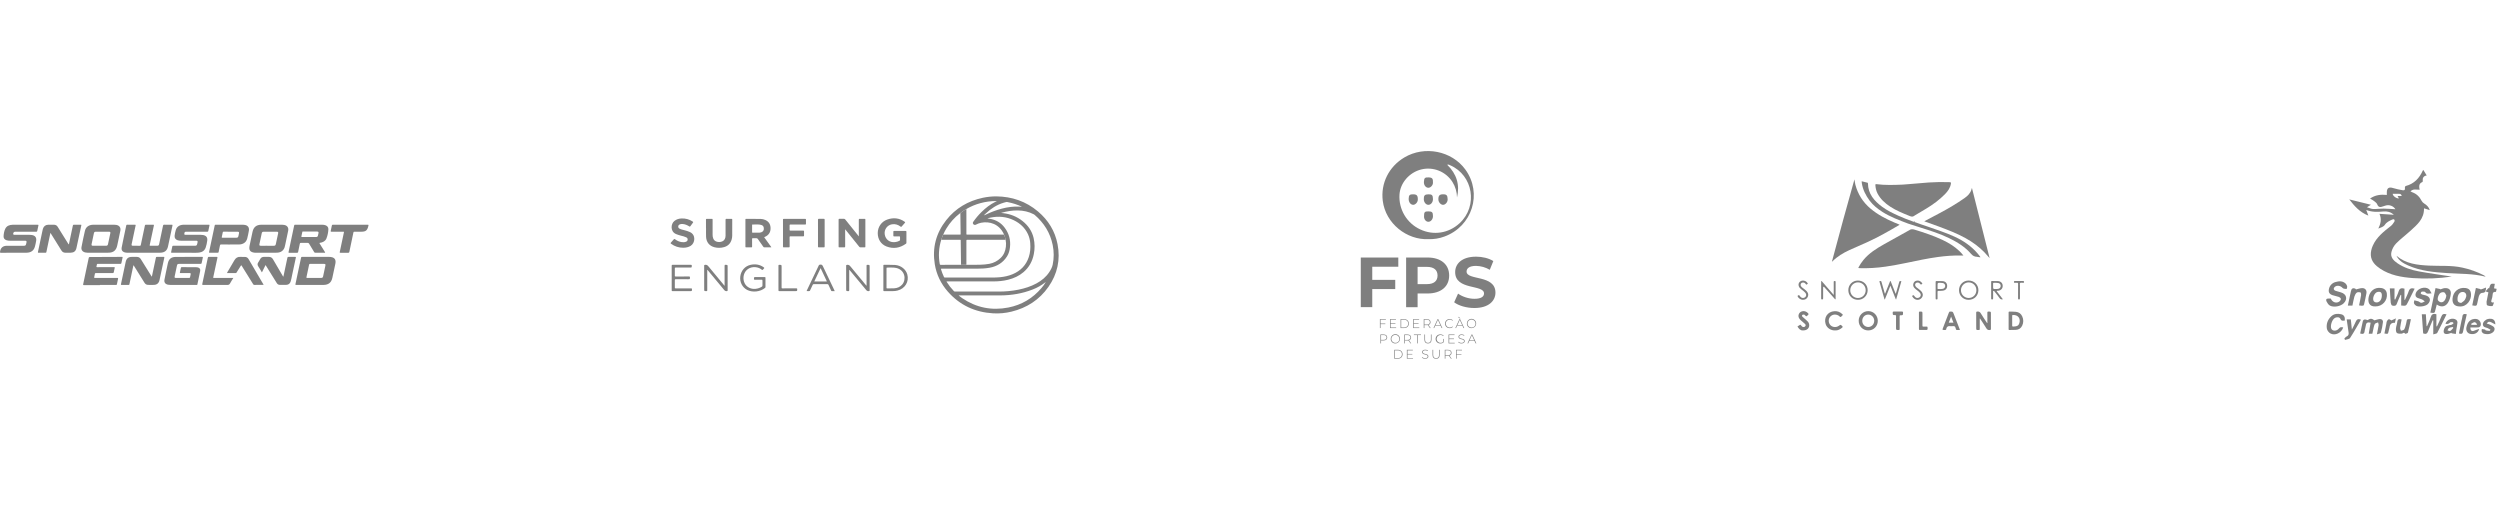 <svg width="662" height="135" viewBox="0 0 662 135" fill="none" xmlns="http://www.w3.org/2000/svg">
<g opacity="0.5">
<g clip-path="url(#clip0_5955_116755)">
<path d="M38.024 66.927H33.837C33.511 66.927 33.186 66.909 32.879 66.789C32.364 66.588 32.108 66.167 32.209 65.593C32.362 64.737 32.551 63.885 32.73 63.033C32.957 61.948 33.194 60.865 33.415 59.779C33.456 59.577 33.518 59.493 33.745 59.5C34.403 59.52 35.061 59.511 35.719 59.504C35.889 59.504 35.957 59.521 35.909 59.724C35.554 61.356 35.212 62.992 34.865 64.625C34.791 64.977 34.865 65.075 35.226 65.076C35.828 65.078 36.431 65.072 37.034 65.081C37.191 65.083 37.249 65.035 37.281 64.879C37.638 63.174 38.007 61.472 38.36 59.765C38.405 59.547 38.491 59.496 38.702 59.501C39.328 59.516 39.955 59.513 40.58 59.501C40.762 59.498 40.786 59.548 40.751 59.713C40.389 61.385 40.037 63.059 39.677 64.731C39.604 65.076 39.601 65.076 39.943 65.076C40.499 65.076 41.053 65.076 41.609 65.076C41.942 65.076 42.07 64.977 42.139 64.654C42.484 63.036 42.831 61.418 43.162 59.796C43.21 59.567 43.289 59.494 43.525 59.5C44.182 59.519 44.841 59.512 45.499 59.503C45.677 59.5 45.71 59.545 45.672 59.717C45.275 61.56 44.881 63.404 44.492 65.248C44.258 66.342 43.595 66.902 42.446 66.916C40.971 66.934 39.496 66.921 38.021 66.921L38.024 66.927Z" fill="black"/>
<path d="M48.437 75.447C47.327 75.447 46.216 75.447 45.106 75.447C44.876 75.45 44.647 75.427 44.422 75.379C43.783 75.237 43.436 74.773 43.537 74.126C43.636 73.494 43.78 72.868 43.911 72.24C44.086 71.403 44.27 70.568 44.444 69.731C44.672 68.63 45.316 68.06 46.442 68.034C47.551 68.009 48.661 68.026 49.773 68.025C51.017 68.025 52.262 68.029 53.506 68.021C53.705 68.021 53.747 68.066 53.699 68.259C53.587 68.72 53.49 69.186 53.401 69.653C53.368 69.826 53.296 69.879 53.119 69.878C51.256 69.872 49.393 69.875 47.531 69.875C47.008 69.875 46.939 69.93 46.831 70.44C46.636 71.362 46.442 72.283 46.247 73.205C46.187 73.491 46.262 73.591 46.554 73.592C47.735 73.595 48.916 73.592 50.097 73.597C50.228 73.597 50.299 73.567 50.323 73.423C50.367 73.165 50.435 72.912 50.487 72.656C50.54 72.393 50.472 72.31 50.193 72.309C49.408 72.306 48.623 72.302 47.839 72.312C47.64 72.315 47.601 72.265 47.649 72.074C47.744 71.7 47.821 71.318 47.892 70.937C47.92 70.794 47.98 70.743 48.13 70.743C49.375 70.749 50.619 70.744 51.864 70.751C52.03 70.752 52.196 70.771 52.358 70.807C52.866 70.918 53.11 71.253 53.008 71.764C52.77 72.953 52.51 74.135 52.265 75.321C52.232 75.478 52.126 75.446 52.03 75.446C51.031 75.446 50.032 75.446 49.032 75.446L48.437 75.447Z" fill="black"/>
<path d="M82.14 75.445C80.911 75.445 79.682 75.441 78.454 75.45C78.252 75.45 78.196 75.415 78.241 75.205C78.737 72.897 79.227 70.588 79.711 68.278C79.753 68.079 79.828 68.018 80.034 68.019C82.404 68.027 84.775 68.028 87.145 68.023C87.472 68.023 87.796 68.054 88.102 68.171C88.578 68.354 88.834 68.7 88.856 69.218C88.875 69.653 88.751 70.065 88.666 70.483C88.449 71.521 88.227 72.559 88 73.596C87.731 74.815 86.988 75.417 85.733 75.444C85.709 75.444 85.685 75.444 85.662 75.444L82.14 75.445ZM83.194 73.594C83.804 73.594 84.415 73.594 85.025 73.594C85.351 73.594 85.495 73.484 85.561 73.174C85.76 72.245 85.957 71.316 86.152 70.385C86.242 69.957 86.174 69.877 85.734 69.877C84.529 69.877 83.324 69.88 82.118 69.872C81.947 69.872 81.883 69.924 81.85 70.085C81.622 71.186 81.39 72.286 81.152 73.385C81.113 73.566 81.17 73.6 81.337 73.598C81.958 73.592 82.576 73.594 83.194 73.594Z" fill="black"/>
<path d="M81.828 59.508C82.994 59.508 84.159 59.508 85.324 59.508C85.618 59.503 85.91 59.55 86.187 59.646C86.686 59.824 86.979 60.197 86.955 60.725C86.917 61.556 86.743 62.376 86.44 63.151C86.284 63.553 85.97 63.84 85.584 64.04C85.323 64.176 85.039 64.26 84.746 64.289C84.565 64.306 84.559 64.36 84.651 64.506C85.1 65.215 85.542 65.929 85.983 66.643C86.031 66.719 86.133 66.8 86.069 66.895C86.019 66.97 85.907 66.927 85.824 66.927C85.055 66.93 84.286 66.927 83.517 66.932C83.366 66.932 83.275 66.893 83.194 66.757C82.748 66.009 82.286 65.27 81.84 64.521C81.752 64.373 81.655 64.316 81.482 64.32C80.88 64.33 80.277 64.334 79.674 64.32C79.477 64.314 79.42 64.391 79.388 64.562C79.246 65.268 79.089 65.972 78.954 66.679C78.915 66.884 78.831 66.939 78.628 66.935C77.938 66.921 77.248 66.925 76.559 66.935C76.409 66.935 76.372 66.909 76.406 66.75C76.91 64.397 77.409 62.042 77.902 59.686C77.934 59.534 78.006 59.509 78.145 59.509C79.373 59.508 80.599 59.508 81.828 59.508ZM82.128 61.316C81.51 61.316 80.891 61.316 80.272 61.316C80.182 61.316 80.082 61.288 80.053 61.429C79.974 61.825 79.888 62.219 79.804 62.614C79.783 62.709 79.799 62.761 79.915 62.761C81.2 62.757 82.484 62.761 83.769 62.754C83.989 62.754 84.138 62.621 84.19 62.4C84.237 62.192 84.285 61.983 84.329 61.774C84.402 61.441 84.309 61.319 83.96 61.317C83.349 61.312 82.739 61.316 82.128 61.316Z" fill="black"/>
<path d="M27.533 59.508C28.428 59.508 29.324 59.508 30.221 59.508C30.411 59.507 30.601 59.523 30.788 59.556C31.602 59.699 32.022 60.263 31.871 61.075C31.701 61.986 31.494 62.89 31.302 63.796C31.215 64.209 31.127 64.619 31.038 65.028C30.767 66.276 30.058 66.897 28.782 66.915C26.911 66.94 25.039 66.923 23.167 66.922C22.961 66.92 22.756 66.894 22.556 66.844C21.821 66.665 21.44 66.14 21.585 65.4C21.864 63.97 22.156 62.541 22.489 61.123C22.733 60.081 23.556 59.519 24.725 59.508C25.194 59.504 25.661 59.508 26.129 59.508H27.533ZM26.335 65.079C26.906 65.079 27.477 65.079 28.048 65.079C28.385 65.079 28.53 64.969 28.6 64.645C28.808 63.686 29.013 62.727 29.214 61.766C29.272 61.491 29.18 61.363 28.906 61.362C27.717 61.357 26.529 61.357 25.341 61.362C25.059 61.362 24.922 61.492 24.865 61.764C24.663 62.715 24.461 63.667 24.259 64.619C24.188 64.959 24.281 65.075 24.626 65.077C25.194 65.08 25.765 65.078 26.335 65.078V65.079Z" fill="black"/>
<path d="M71.97 59.509C72.882 59.509 73.794 59.509 74.705 59.509C74.896 59.509 75.085 59.528 75.272 59.565C76.065 59.716 76.469 60.289 76.31 61.095C76.072 62.307 75.805 63.513 75.549 64.722C75.503 64.978 75.442 65.233 75.367 65.483C75.071 66.372 74.351 66.899 73.284 66.915C71.365 66.944 69.446 66.924 67.526 66.925C67.503 66.925 67.479 66.923 67.456 66.92C66.238 66.791 65.838 66.24 66.093 65.035C66.352 63.81 66.612 62.586 66.874 61.363C67.132 60.157 67.902 59.524 69.141 59.512C70.083 59.501 71.026 59.509 71.97 59.509ZM70.774 65.08C71.337 65.08 71.899 65.08 72.462 65.08C72.849 65.08 72.964 64.99 73.048 64.604C73.251 63.669 73.452 62.733 73.651 61.797C73.717 61.482 73.624 61.362 73.305 61.361C72.149 61.358 70.992 61.358 69.835 61.361C69.49 61.361 69.373 61.466 69.3 61.808C69.101 62.744 68.902 63.681 68.704 64.619C68.631 64.964 68.717 65.078 69.063 65.08C69.633 65.081 70.204 65.079 70.774 65.079V65.08Z" fill="black"/>
<path d="M26.465 75.495C25.046 75.495 23.627 75.492 22.208 75.499C22.015 75.499 21.984 75.442 22.022 75.261C22.516 72.953 23.005 70.643 23.487 68.333C23.535 68.117 23.617 68.059 23.828 68.059C26.62 68.052 29.41 68.04 32.199 68.022C32.501 68.022 32.498 68.022 32.431 68.326C32.333 68.766 32.229 69.206 32.148 69.65C32.116 69.825 32.053 69.877 31.872 69.876C29.906 69.87 27.939 69.877 25.972 69.868C25.759 69.868 25.648 69.913 25.636 70.141C25.625 70.276 25.597 70.408 25.553 70.536C25.497 70.712 25.56 70.747 25.729 70.746C27.196 70.74 28.663 70.742 30.13 70.742C30.413 70.742 30.416 70.742 30.352 71.028C30.277 71.376 30.193 71.723 30.131 72.074C30.099 72.253 30.032 72.316 29.84 72.312C28.365 72.303 26.89 72.312 25.415 72.303C25.229 72.303 25.148 72.35 25.12 72.541C25.08 72.822 25.012 73.101 24.947 73.378C24.908 73.542 24.95 73.598 25.128 73.596C26.302 73.589 27.476 73.593 28.649 73.593C29.458 73.593 30.267 73.598 31.076 73.59C31.266 73.588 31.303 73.651 31.263 73.826C31.152 74.312 31.049 74.8 30.954 75.291C30.931 75.409 30.885 75.447 30.768 75.446C30.435 75.442 30.102 75.451 29.769 75.452C28.667 75.452 27.565 75.452 26.463 75.452L26.465 75.495Z" fill="black"/>
<path d="M40.217 73.242C40.426 72.258 40.632 71.291 40.838 70.323C40.989 69.617 41.145 68.914 41.286 68.207C41.316 68.057 41.375 68.017 41.519 68.02C42.121 68.028 42.724 68.032 43.327 68.02C43.525 68.016 43.545 68.074 43.507 68.251C43.108 70.093 42.718 71.938 42.323 73.781C42.27 74.028 42.231 74.279 42.137 74.517C41.904 75.107 41.454 75.404 40.842 75.436C40.296 75.465 39.748 75.454 39.202 75.436C38.797 75.424 38.488 75.237 38.266 74.88C37.334 73.37 36.391 71.867 35.451 70.362C35.428 70.324 35.417 70.271 35.326 70.267C35.23 70.715 35.131 71.166 35.035 71.618C34.778 72.843 34.521 74.067 34.266 75.292C34.239 75.424 34.171 75.449 34.052 75.448C33.426 75.444 32.8 75.441 32.173 75.448C32.001 75.448 32.001 75.388 32.031 75.25C32.325 73.879 32.616 72.508 32.903 71.136C33.029 70.538 33.153 69.941 33.284 69.345C33.484 68.433 33.995 68.023 34.925 68.023C35.36 68.023 35.797 68.023 36.233 68.023C36.685 68.026 37.034 68.202 37.279 68.602C38.194 70.085 39.12 71.562 40.043 73.04C40.084 73.106 40.106 73.189 40.217 73.242Z" fill="black"/>
<path d="M13.352 61.663C13.135 62.69 12.93 63.658 12.725 64.626C12.575 65.331 12.422 66.035 12.281 66.742C12.252 66.887 12.194 66.932 12.047 66.932C11.437 66.924 10.826 66.921 10.216 66.932C10.026 66.936 10.017 66.872 10.05 66.715C10.453 64.833 10.852 62.951 11.248 61.067C11.282 60.905 11.315 60.741 11.364 60.583C11.572 59.902 12.077 59.52 12.791 59.509C13.29 59.502 13.79 59.503 14.289 59.509C14.715 59.515 15.046 59.688 15.277 60.061C16.197 61.55 17.122 63.036 18.053 64.52C18.093 64.586 18.138 64.65 18.195 64.734C18.297 64.604 18.293 64.457 18.321 64.327C18.65 62.794 18.974 61.26 19.294 59.725C19.329 59.555 19.397 59.499 19.575 59.503C20.169 59.517 20.765 59.511 21.359 59.506C21.495 59.506 21.573 59.502 21.531 59.693C21.098 61.682 20.684 63.675 20.247 65.663C20.056 66.519 19.576 66.897 18.703 66.923C18.235 66.936 17.767 66.931 17.3 66.923C16.848 66.915 16.506 66.723 16.262 66.326C15.365 64.869 14.454 63.42 13.55 61.968C13.495 61.882 13.439 61.798 13.352 61.663Z" fill="black"/>
<path d="M48.937 66.926C47.795 66.926 46.653 66.923 45.511 66.93C45.331 66.93 45.273 66.899 45.321 66.707C45.433 66.238 45.537 65.765 45.619 65.29C45.652 65.1 45.738 65.074 45.905 65.074C47.791 65.079 49.678 65.08 51.565 65.077C52.023 65.077 52.136 64.988 52.231 64.546C52.263 64.4 52.299 64.253 52.326 64.105C52.362 63.892 52.271 63.772 52.056 63.745C51.977 63.739 51.897 63.737 51.818 63.74C50.526 63.74 49.233 63.74 47.941 63.74C47.64 63.746 47.339 63.705 47.049 63.62C46.478 63.443 46.174 63.002 46.24 62.411C46.298 61.899 46.402 61.394 46.552 60.901C46.821 60.016 47.589 59.513 48.648 59.508C49.893 59.502 51.137 59.508 52.382 59.508C53.341 59.508 54.3 59.514 55.259 59.503C55.476 59.5 55.505 59.56 55.456 59.758C55.343 60.219 55.246 60.685 55.159 61.151C55.128 61.32 55.057 61.361 54.892 61.361C53.068 61.355 51.245 61.357 49.422 61.357C48.941 61.357 48.874 61.416 48.807 61.88C48.781 62.057 48.849 62.156 49.024 62.178C49.095 62.184 49.166 62.186 49.238 62.184C50.538 62.184 51.839 62.184 53.139 62.184C53.354 62.181 53.568 62.199 53.779 62.236C54.615 62.395 54.99 62.875 54.877 63.719C54.803 64.334 54.668 64.94 54.472 65.528C54.187 66.353 53.564 66.781 52.716 66.886C51.935 66.982 51.146 66.917 50.365 66.93C49.888 66.933 49.413 66.926 48.937 66.926Z" fill="black"/>
<path d="M3.628 66.93C2.486 66.93 1.344 66.926 0.202 66.934C0.012 66.934 -0.019 66.883 0.002 66.705C0.131 65.636 0.751 65.081 1.833 65.08C3.324 65.08 4.815 65.08 6.305 65.08C6.719 65.08 6.829 64.99 6.924 64.582C6.956 64.443 6.991 64.305 7.019 64.165C7.074 63.871 6.977 63.752 6.674 63.745C6.444 63.74 6.214 63.745 5.984 63.745C4.874 63.745 3.763 63.745 2.653 63.745C2.327 63.745 2.004 63.717 1.693 63.606C1.204 63.432 0.923 63.083 0.949 62.566C0.983 61.892 1.092 61.219 1.382 60.605C1.767 59.788 2.511 59.543 3.347 59.515C3.886 59.497 4.426 59.512 4.965 59.512C6.638 59.512 8.311 59.512 9.984 59.509C10.155 59.509 10.219 59.522 10.168 59.724C10.05 60.192 9.954 60.666 9.867 61.141C9.834 61.316 9.765 61.366 9.588 61.365C7.78 61.358 5.972 61.361 4.164 61.361C4.1 61.361 4.037 61.361 3.973 61.361C3.652 61.375 3.407 61.729 3.511 62.031C3.555 62.157 3.666 62.181 3.781 62.183C4.019 62.186 4.257 62.183 4.494 62.183C5.612 62.183 6.731 62.183 7.848 62.183C8.046 62.184 8.244 62.2 8.439 62.231C9.313 62.373 9.715 62.905 9.574 63.775C9.491 64.291 9.38 64.803 9.241 65.307C8.952 66.353 8.214 66.898 7.052 66.918C5.91 66.937 4.769 66.923 3.627 66.923L3.628 66.93Z" fill="black"/>
<path d="M60.919 64.745C60.118 64.745 59.318 64.75 58.517 64.74C58.345 64.738 58.288 64.795 58.257 64.957C58.143 65.548 58.008 66.135 57.894 66.725C57.864 66.876 57.813 66.933 57.65 66.931C56.945 66.921 56.239 66.921 55.534 66.931C55.343 66.934 55.332 66.873 55.367 66.711C55.869 64.373 56.366 62.034 56.857 59.694C56.889 59.541 56.94 59.503 57.085 59.503C59.512 59.507 61.936 59.503 64.362 59.508C64.536 59.51 64.71 59.528 64.88 59.565C65.666 59.729 66.043 60.27 65.902 61.087C65.784 61.773 65.642 62.457 65.469 63.133C65.207 64.153 64.422 64.718 63.273 64.74C62.489 64.755 61.703 64.743 60.919 64.743V64.745ZM61.059 61.355C60.44 61.355 59.822 61.359 59.206 61.353C59.072 61.353 59.013 61.386 58.987 61.525C58.911 61.937 58.825 62.348 58.73 62.756C58.689 62.928 58.755 62.956 58.905 62.953C59.245 62.946 59.586 62.953 59.926 62.953C60.789 62.953 61.652 62.953 62.515 62.953C62.952 62.953 63.067 62.853 63.153 62.419C63.193 62.218 63.238 62.017 63.279 61.816C63.35 61.476 63.261 61.361 62.911 61.359C62.294 61.353 61.676 61.356 61.057 61.355H61.059Z" fill="black"/>
<path d="M69.326 72.099C69.04 71.617 68.787 71.112 68.462 70.661C68.143 70.221 68.102 69.838 68.433 69.394C68.635 69.123 68.769 68.802 68.953 68.516C69.17 68.177 69.489 68.016 69.896 68.023C70.34 68.029 70.784 68.023 71.228 68.026C71.692 68.031 72.037 68.225 72.275 68.639C73.145 70.139 74.027 71.631 74.906 73.126C74.932 73.171 74.941 73.234 75.042 73.252C75.11 72.935 75.178 72.616 75.247 72.295C75.532 70.948 75.824 69.601 76.103 68.251C76.142 68.067 76.216 68.013 76.401 68.017C76.987 68.03 77.574 68.026 78.161 68.017C78.326 68.015 78.383 68.043 78.342 68.228C78 69.798 77.67 71.372 77.329 72.943C77.21 73.491 77.133 74.05 76.949 74.583C76.764 75.116 76.368 75.41 75.807 75.431C75.229 75.453 74.65 75.445 74.072 75.431C73.732 75.424 73.472 75.251 73.293 74.961C72.347 73.442 71.402 71.923 70.456 70.405C70.419 70.346 70.402 70.249 70.326 70.247C70.227 70.247 70.231 70.359 70.198 70.424C69.954 70.912 69.716 71.404 69.473 71.893C69.438 71.965 69.426 72.05 69.326 72.099Z" fill="black"/>
<path d="M92.767 59.508C94.297 59.508 95.827 59.514 97.357 59.503C97.581 59.503 97.612 59.576 97.557 59.757C97.548 59.787 97.544 59.819 97.537 59.852C97.274 61.016 96.847 61.359 95.658 61.359C95.055 61.359 94.453 61.365 93.85 61.356C93.688 61.353 93.618 61.389 93.582 61.562C93.228 63.275 92.862 64.988 92.508 66.701C92.47 66.881 92.406 66.939 92.216 66.935C91.527 66.922 90.837 66.926 90.148 66.933C89.984 66.933 89.929 66.91 89.969 66.724C90.335 65.029 90.69 63.331 91.05 61.633C91.108 61.356 91.112 61.357 90.818 61.357C89.795 61.357 88.772 61.353 87.75 61.361C87.576 61.361 87.533 61.317 87.572 61.148C87.678 60.693 87.782 60.237 87.865 59.778C87.903 59.57 87.979 59.5 88.198 59.502C89.721 59.513 91.243 59.508 92.766 59.508L92.767 59.508Z" fill="black"/>
<path d="M69.778 75.439H68.36C68.027 75.439 67.694 75.43 67.361 75.443C67.204 75.449 67.123 75.393 67.04 75.263C66.037 73.641 65.029 72.021 64.017 70.403C63.881 70.186 63.877 70.186 63.736 70.411C63.375 70.988 63.014 71.566 62.655 72.144C62.608 72.224 62.572 72.309 62.449 72.309C61.673 72.305 60.898 72.309 60.098 72.309C60.204 72.037 60.362 71.821 60.495 71.592C61.018 70.697 61.549 69.807 62.072 68.912C62.435 68.289 62.943 67.955 63.69 68.019C64.067 68.05 64.451 68.019 64.832 68.028C65.256 68.039 65.588 68.214 65.81 68.593C67.105 70.808 68.402 73.021 69.701 75.232C69.736 75.29 69.795 75.342 69.778 75.439Z" fill="black"/>
<path d="M61.792 73.594C61.48 74.107 61.174 74.559 60.922 75.041C60.751 75.37 60.535 75.457 60.177 75.454C58.044 75.435 55.911 75.442 53.779 75.448C53.584 75.448 53.514 75.424 53.561 75.203C54.057 72.895 54.547 70.586 55.029 68.275C55.067 68.095 55.121 68.011 55.332 68.016C56.014 68.033 56.696 68.031 57.378 68.019C57.593 68.015 57.61 68.095 57.572 68.27C57.215 69.926 56.86 71.584 56.508 73.241C56.493 73.311 56.479 73.381 56.463 73.45C56.437 73.553 56.475 73.6 56.582 73.593C56.637 73.59 56.693 73.593 56.749 73.593H61.792V73.594Z" fill="black"/>
</g>
<g clip-path="url(#clip1_5955_116755)">
<path d="M263.817 51.999C267.964 52.046 271.679 53.311 274.862 55.998C277.579 58.291 279.366 61.174 280.044 64.68C280.831 68.768 280.01 72.555 277.626 75.963C275.219 79.406 271.896 81.535 267.831 82.526C266.236 82.918 264.591 83.067 262.952 82.968C258.184 82.68 254.153 80.824 250.984 77.216C249.153 75.13 247.974 72.704 247.53 69.959C246.829 65.633 247.859 61.723 250.566 58.289C253.055 55.13 256.336 53.211 260.257 52.37C261.427 52.123 262.62 51.998 263.817 51.999ZM260.571 57.001C260.699 57.013 260.806 56.94 260.914 56.887C262.31 56.197 263.772 55.648 265.277 55.247C266.821 54.844 268.393 54.623 269.997 54.716C270.19 54.727 270.376 54.74 270.565 54.752C270.548 54.722 270.521 54.7 270.49 54.688C269.386 54.178 268.227 53.801 267.035 53.563C266.829 53.522 266.624 53.439 266.405 53.504C266.186 53.568 265.981 53.615 265.771 53.679C263.954 54.228 262.407 55.224 261.04 56.523C260.878 56.676 260.699 56.813 260.574 57.002L260.55 57.015C260.555 57.015 260.56 57.022 260.564 57.021C260.578 57.018 260.581 57.012 260.571 57.001V57.001ZM249.77 62.116C249.56 62.56 249.388 63.02 249.255 63.493C249.243 63.511 249.233 63.529 249.226 63.549C248.588 65.615 248.46 67.804 248.851 69.93C248.88 70.094 248.94 70.13 249.095 70.129C250.768 70.124 252.441 70.126 254.109 70.125C254.232 70.125 254.356 70.121 254.479 70.119H255.89C257.113 70.125 258.342 70.139 259.568 70.098C260.382 70.071 261.192 70.016 261.993 69.86C263.105 69.651 264.13 69.121 264.944 68.336C265.808 67.513 266.231 66.487 266.36 65.323C266.436 64.711 266.41 64.091 266.28 63.488C266.205 63.013 266.063 62.55 265.858 62.114C265.835 62.055 265.818 61.993 265.793 61.935C264.555 59.314 262.089 58.547 259.794 58.982C259.308 59.074 258.855 59.269 258.415 59.492C258.14 59.63 257.869 59.56 257.707 59.326C257.575 59.139 257.578 58.94 257.721 58.73C258.372 57.792 259.11 56.918 259.926 56.119C261.011 55.048 262.204 54.124 263.575 53.443C263.704 53.379 263.833 53.323 263.962 53.263C263.905 53.242 263.844 53.233 263.783 53.237C262.379 53.235 260.981 53.421 259.626 53.791C258.322 54.139 257.071 54.66 255.905 55.339C255.348 55.655 254.814 56.012 254.31 56.406C254.27 56.433 254.228 56.458 254.191 56.486C252.757 57.587 251.542 58.945 250.607 60.491C250.282 61.008 250.002 61.552 249.77 62.116V62.116ZM276.854 74.724C276.84 74.731 276.826 74.739 276.813 74.748C275.806 75.542 274.687 76.18 273.492 76.643C270.725 77.737 267.837 78.21 264.87 78.224C261.248 78.243 257.625 78.228 254.003 78.23C253.961 78.23 253.911 78.207 253.869 78.259C253.893 78.28 253.912 78.298 253.933 78.313C254.22 78.529 254.499 78.756 254.795 78.957C258.518 81.476 262.599 82.293 266.996 81.434C270.516 80.746 273.453 79.015 275.779 76.272C276.188 75.798 276.556 75.289 276.877 74.751C276.899 74.737 276.919 74.72 276.897 74.693C276.882 74.702 276.867 74.713 276.854 74.724V74.724ZM250.639 74.531C250.639 74.595 250.679 74.631 250.703 74.675C251.241 75.534 251.866 76.335 252.569 77.065C252.609 77.111 252.658 77.147 252.714 77.171C252.77 77.195 252.83 77.206 252.891 77.203C256.711 77.199 260.532 77.191 264.353 77.203C266.142 77.22 267.928 77.054 269.683 76.707C271.356 76.366 272.965 75.861 274.471 75.041C275.831 74.3 277.005 73.345 277.861 72.034C278.258 71.426 278.607 70.785 278.755 70.072C279.109 68.367 279.11 66.608 278.759 64.902C278.104 61.675 276.461 59.032 273.971 56.899C273.902 56.84 273.826 56.79 273.745 56.749C272.414 56.048 270.985 55.745 269.492 55.723C268.035 55.702 266.614 55.946 265.216 56.34C265.19 56.348 265.143 56.34 265.136 56.391C265.319 56.411 265.499 56.429 265.68 56.45C267.563 56.673 269.266 57.345 270.755 58.524C272.245 59.704 273.272 61.176 273.704 63.033C274.024 64.432 274.041 65.884 273.754 67.291C273.381 69.192 272.498 70.808 271.014 72.073C269.832 73.08 268.454 73.694 266.961 74.072C265.665 74.399 264.345 74.518 263.012 74.518C258.961 74.518 254.909 74.518 250.858 74.518C250.785 74.509 250.71 74.515 250.638 74.534L250.639 74.531ZM261.466 57.854C261.564 57.866 261.663 57.876 261.76 57.889C261.857 57.902 261.962 57.916 262.062 57.932C263.711 58.189 265.056 58.964 266.051 60.306C267.195 61.844 267.656 63.576 267.442 65.48C267.347 66.331 267.125 67.158 266.661 67.888C265.591 69.572 264.029 70.526 262.088 70.889C260.967 71.099 259.831 71.142 258.696 71.147C255.564 71.155 252.435 71.156 249.307 71.15C249.167 71.15 249.137 71.174 249.178 71.317C249.39 72.008 249.651 72.683 249.957 73.336C249.975 73.388 250.009 73.431 250.055 73.46C250.101 73.489 250.155 73.501 250.208 73.495C254.319 73.491 258.429 73.491 262.539 73.495C263.31 73.505 264.082 73.475 264.85 73.404C265.995 73.285 267.112 73.048 268.175 72.597C270.252 71.712 271.708 70.238 272.421 68.075C272.816 66.878 272.91 65.646 272.807 64.394C272.752 63.581 272.552 62.784 272.216 62.041C271.426 60.342 270.135 59.138 268.471 58.327C266.476 57.356 264.38 57.183 262.222 57.634C261.963 57.68 261.71 57.754 261.466 57.854Z" fill="black"/>
<path d="M227.417 62.59V61.891C227.417 60.655 227.42 59.418 227.413 58.181C227.413 58.002 227.449 57.941 227.639 57.948C228.081 57.963 228.524 57.957 228.966 57.948C229.102 57.948 229.148 57.984 229.148 58.127C229.144 60.526 229.144 62.925 229.148 65.325C229.148 65.474 229.091 65.5 228.961 65.497C228.593 65.49 228.224 65.487 227.855 65.497C227.792 65.502 227.728 65.491 227.67 65.463C227.612 65.436 227.563 65.394 227.526 65.341C226.349 63.872 225.169 62.405 223.988 60.941C223.938 60.877 223.885 60.819 223.795 60.709V60.999C223.795 62.4 223.786 63.8 223.802 65.2C223.806 65.462 223.726 65.51 223.49 65.499C223.081 65.48 222.671 65.489 222.261 65.499C222.119 65.502 222.062 65.473 222.062 65.312C222.068 62.921 222.068 60.53 222.062 58.139C222.062 57.981 222.117 57.946 222.26 57.946C222.67 57.954 223.079 57.955 223.489 57.946C223.553 57.942 223.617 57.956 223.674 57.984C223.732 58.013 223.781 58.056 223.816 58.109C224.942 59.516 226.07 60.92 227.201 62.321C227.252 62.395 227.31 62.463 227.417 62.59Z" fill="black"/>
<path d="M202.354 62.819L204.249 65.447C204.195 65.529 204.121 65.494 204.065 65.495C203.524 65.498 202.984 65.489 202.443 65.501C202.376 65.506 202.308 65.492 202.248 65.461C202.189 65.429 202.139 65.381 202.106 65.322C201.629 64.637 201.14 63.961 200.665 63.273C200.627 63.207 200.571 63.153 200.503 63.119C200.435 63.084 200.359 63.071 200.283 63.08C199.962 63.093 199.644 63.091 199.325 63.08C199.182 63.075 199.15 63.126 199.151 63.261C199.157 63.932 199.151 64.604 199.157 65.276C199.157 65.441 199.125 65.504 198.944 65.499C198.486 65.486 198.027 65.49 197.568 65.499C197.431 65.499 197.387 65.464 197.387 65.322C197.391 62.922 197.391 60.522 197.387 58.122C197.387 57.974 197.442 57.949 197.572 57.95C198.859 57.959 200.146 57.958 201.433 57.973C201.852 57.981 202.264 58.075 202.645 58.25C203.532 58.644 203.997 59.329 204.042 60.297C204.087 61.265 203.743 62.041 202.887 62.549C202.72 62.649 202.541 62.726 202.354 62.819ZM200.231 61.615V61.61C200.525 61.61 200.82 61.622 201.113 61.61C201.786 61.577 202.236 61.189 202.265 60.633C202.301 59.966 201.978 59.579 201.236 59.484C200.586 59.401 199.929 59.468 199.275 59.453C199.146 59.45 199.157 59.532 199.157 59.614C199.157 60.227 199.161 60.841 199.157 61.455C199.157 61.583 199.195 61.624 199.324 61.62C199.623 61.609 199.925 61.615 200.228 61.615H200.231Z" fill="black"/>
<path d="M238.297 61.158C238.797 61.158 239.297 61.165 239.796 61.155C239.957 61.152 240.022 61.181 240.02 61.364C240.011 62.329 240.015 63.294 240.017 64.262C240.017 64.363 240.011 64.448 239.915 64.52C238.326 65.664 236.604 65.977 234.762 65.27C233.264 64.696 232.407 63.323 232.426 61.685C232.445 60.102 233.402 58.687 234.927 58.143C236.547 57.564 238.112 57.702 239.553 58.717C239.694 58.816 239.739 58.879 239.597 59.027C239.303 59.335 239.026 59.659 238.755 59.987C238.657 60.104 238.595 60.102 238.479 60.012C237.808 59.491 237.047 59.256 236.202 59.392C234.935 59.594 234.084 60.792 234.277 62.066C234.485 63.443 235.616 64.279 237.032 64.105C237.424 64.066 237.804 63.953 238.153 63.772C238.272 63.708 238.339 63.636 238.329 63.486C238.317 63.257 238.317 63.028 238.329 62.799C238.337 62.643 238.295 62.585 238.127 62.589C237.669 62.601 237.21 62.589 236.751 62.596C236.601 62.6 236.553 62.555 236.558 62.403C236.568 62.052 236.569 61.7 236.558 61.347C236.553 61.192 236.605 61.154 236.751 61.158C237.266 61.163 237.781 61.158 238.297 61.158Z" fill="black"/>
<path d="M186.947 60.449C186.947 59.695 186.955 58.942 186.942 58.188C186.938 57.986 187.006 57.943 187.19 57.948C187.607 57.961 188.026 57.964 188.443 57.948C188.646 57.94 188.7 57.995 188.7 58.201C188.69 59.528 188.695 60.855 188.696 62.181C188.687 62.526 188.75 62.869 188.881 63.188C188.951 63.363 189.058 63.522 189.194 63.654C189.33 63.785 189.491 63.887 189.669 63.952C190.171 64.149 190.73 64.141 191.227 63.93C191.883 63.65 192.119 63.087 192.128 62.424C192.144 61.032 192.14 59.64 192.128 58.248C192.128 58.019 192.169 57.934 192.416 57.947C192.849 57.97 193.284 57.959 193.718 57.951C193.857 57.951 193.898 57.991 193.898 58.13C193.892 59.564 193.898 60.997 193.889 62.43C193.884 62.782 193.829 63.132 193.726 63.469C193.425 64.486 192.757 65.142 191.746 65.435C190.907 65.68 190.017 65.692 189.172 65.468C187.841 65.123 187.031 64.117 186.967 62.709C186.933 61.958 186.961 61.203 186.961 60.45L186.947 60.449Z" fill="black"/>
<path d="M180.885 65.604C179.746 65.605 178.637 65.241 177.722 64.564C177.537 64.43 177.544 64.35 177.692 64.198C177.944 63.941 178.181 63.668 178.408 63.389C178.518 63.253 178.588 63.236 178.737 63.347C179.4 63.847 180.138 64.154 180.989 64.135C181.219 64.139 181.448 64.098 181.661 64.013C181.911 63.903 182.08 63.729 182.095 63.441C182.11 63.154 181.952 62.966 181.709 62.844C181.265 62.623 180.783 62.523 180.308 62.402C179.864 62.292 179.429 62.149 179.006 61.973C177.462 61.316 177.601 59.298 178.574 58.515C179.136 58.064 179.783 57.871 180.485 57.847C181.543 57.815 182.527 58.069 183.415 58.663C183.578 58.772 183.586 58.849 183.467 58.998C183.234 59.293 183.017 59.601 182.803 59.911C182.719 60.033 182.658 60.039 182.532 59.96C182.023 59.638 181.481 59.394 180.874 59.325C180.559 59.289 180.252 59.306 179.962 59.445C179.749 59.547 179.611 59.702 179.597 59.954C179.584 60.073 179.608 60.193 179.667 60.298C179.726 60.402 179.816 60.486 179.924 60.537C180.348 60.762 180.815 60.853 181.275 60.971C181.76 61.09 182.234 61.251 182.691 61.451C184.331 62.185 184.077 64.379 182.888 65.099C182.262 65.473 181.594 65.608 180.885 65.604Z" fill="black"/>
<path d="M207.337 61.729C207.337 60.55 207.342 59.37 207.332 58.19C207.332 57.992 207.39 57.947 207.58 57.948C209.447 57.954 211.315 57.954 213.183 57.948C213.36 57.948 213.427 57.984 213.417 58.176C213.401 58.528 213.401 58.881 213.417 59.233C213.426 59.419 213.37 59.464 213.187 59.462C211.909 59.454 210.631 59.462 209.353 59.453C209.129 59.453 209.077 59.517 209.087 59.726C209.105 60.102 209.101 60.48 209.087 60.856C209.081 61.033 209.139 61.072 209.308 61.072C210.422 61.064 211.536 61.072 212.651 61.063C212.853 61.063 212.919 61.111 212.908 61.321C212.89 61.664 212.892 62.009 212.908 62.35C212.916 62.533 212.862 62.585 212.676 62.584C211.57 62.575 210.464 62.584 209.358 62.574C209.147 62.574 209.081 62.617 209.086 62.84C209.101 63.651 209.086 64.462 209.097 65.273C209.097 65.461 209.045 65.506 208.865 65.5C208.431 65.487 207.996 65.485 207.562 65.5C207.369 65.507 207.332 65.445 207.333 65.265C207.342 64.088 207.337 62.908 207.337 61.729Z" fill="black"/>
<path d="M229.469 75.682V75.343C229.469 73.69 229.473 72.036 229.465 70.382C229.465 70.179 229.516 70.119 229.722 70.125C230.277 70.138 230.277 70.128 230.277 70.689C230.277 72.744 230.277 74.798 230.282 76.853C230.282 77.052 230.221 77.081 230.038 77.097C229.725 77.124 229.535 77.004 229.34 76.766C227.924 75.047 226.497 73.339 225.073 71.628C225.022 71.568 224.968 71.509 224.909 71.442C224.844 71.538 224.874 71.629 224.874 71.714C224.871 73.424 224.871 75.135 224.874 76.846C224.874 77.034 224.833 77.097 224.634 77.093C224.065 77.081 224.064 77.093 224.064 76.517C224.064 74.478 224.069 72.44 224.059 70.404C224.059 70.171 224.133 70.143 224.344 70.123C224.714 70.086 224.936 70.235 225.163 70.513C226.52 72.172 227.897 73.816 229.268 75.467C229.313 75.517 229.362 75.568 229.469 75.682Z" fill="black"/>
<path d="M233.918 73.589C233.918 72.509 233.918 71.428 233.918 70.348C233.918 70.234 233.894 70.123 234.081 70.126C235.063 70.149 236.046 70.089 237.027 70.164C238.565 70.281 239.869 71.296 240.252 72.666C240.789 74.585 239.652 76.447 237.641 76.944C237.251 77.04 236.851 77.088 236.45 77.087C235.689 77.087 234.928 77.079 234.167 77.092C233.956 77.096 233.909 77.028 233.914 76.83C233.923 75.751 233.918 74.67 233.918 73.589ZM234.75 73.581C234.75 74.441 234.75 75.301 234.75 76.16C234.75 76.272 234.737 76.363 234.907 76.36C235.529 76.349 236.153 76.379 236.773 76.343C237.602 76.296 238.335 76 238.896 75.356C240.04 74.04 239.678 71.481 237.313 70.951C236.536 70.777 235.746 70.887 234.962 70.853C234.782 70.845 234.747 70.91 234.748 71.075C234.754 71.911 234.75 72.746 234.75 73.581Z" fill="black"/>
<path d="M187.3 71.461C187.254 71.548 187.279 71.638 187.279 71.723C187.279 73.427 187.274 75.133 187.279 76.834C187.279 77.035 187.232 77.097 187.021 77.091C186.469 77.078 186.469 77.088 186.469 76.548C186.469 74.492 186.469 72.436 186.465 70.381C186.465 70.179 186.518 70.139 186.718 70.119C187.104 70.08 187.339 70.226 187.58 70.521C188.946 72.194 190.335 73.853 191.717 75.516C191.753 75.559 191.793 75.599 191.874 75.689V75.384C191.874 73.712 191.874 72.043 191.87 70.372C191.87 70.189 191.904 70.115 192.108 70.123C192.676 70.136 192.676 70.123 192.676 70.702C192.676 72.741 192.672 74.781 192.681 76.82C192.681 77.035 192.628 77.084 192.413 77.095C192.118 77.11 191.94 77.001 191.757 76.779C190.335 75.054 188.906 73.335 187.47 71.622C187.426 71.566 187.392 71.483 187.3 71.461Z" fill="black"/>
<path d="M201.172 73.366C201.614 73.366 202.056 73.371 202.498 73.366C202.645 73.363 202.699 73.399 202.697 73.556C202.69 74.367 202.692 75.177 202.697 75.988C202.7 76.036 202.692 76.084 202.672 76.128C202.652 76.171 202.621 76.209 202.583 76.238C201.326 77.285 199.237 77.513 197.814 76.753C196.555 76.084 195.836 74.659 196.026 73.205C196.23 71.646 197.29 70.435 198.783 70.12C200.029 69.857 201.206 70.032 202.261 70.802C202.397 70.902 202.433 70.967 202.295 71.093C202.157 71.218 202.056 71.436 201.902 71.479C201.748 71.522 201.612 71.31 201.462 71.217C200.213 70.445 198.587 70.603 197.642 71.598C196.813 72.472 196.626 73.91 197.197 75.032C197.711 76.044 198.876 76.626 200.085 76.483C200.665 76.423 201.224 76.233 201.719 75.926C201.78 75.894 201.83 75.845 201.862 75.785C201.895 75.725 201.909 75.656 201.902 75.588C201.891 75.162 201.889 74.736 201.902 74.311C201.907 74.131 201.863 74.071 201.673 74.074C201.076 74.087 200.477 74.071 199.88 74.083C199.691 74.087 199.647 74.029 199.651 73.848C199.661 73.364 199.651 73.364 200.142 73.364L201.172 73.366Z" fill="black"/>
<path d="M177.867 73.594C177.867 72.521 177.871 71.449 177.863 70.377C177.863 70.196 177.894 70.124 178.1 70.126C179.713 70.135 181.327 70.135 182.941 70.126C183.134 70.126 183.188 70.179 183.183 70.371C183.172 70.851 183.183 70.851 182.69 70.851C181.437 70.851 180.18 70.855 178.93 70.847C178.756 70.847 178.69 70.878 178.695 71.072C178.708 71.71 178.709 72.349 178.695 72.988C178.689 73.194 178.765 73.222 178.944 73.222C180.115 73.215 181.287 73.222 182.458 73.214C182.646 73.214 182.71 73.254 182.704 73.454C182.692 73.941 182.704 73.941 182.217 73.941C181.123 73.941 180.023 73.946 178.925 73.937C178.74 73.937 178.693 73.985 178.696 74.168C178.707 74.823 178.709 75.478 178.696 76.133C178.691 76.337 178.76 76.37 178.944 76.369C180.279 76.362 181.614 76.369 182.95 76.361C183.161 76.361 183.249 76.393 183.237 76.633C183.215 77.088 183.231 77.088 182.767 77.088C181.219 77.088 179.671 77.084 178.123 77.093C177.921 77.093 177.862 77.044 177.865 76.838C177.875 75.756 177.867 74.675 177.867 73.594Z" fill="black"/>
<path d="M221.033 77.087C220.755 77.087 220.505 77.082 220.254 77.087C220.129 77.09 220.111 76.997 220.075 76.92C219.841 76.425 219.602 75.931 219.38 75.431C219.361 75.37 219.322 75.317 219.268 75.281C219.214 75.246 219.15 75.231 219.086 75.238C217.89 75.244 216.695 75.244 215.5 75.238C215.436 75.231 215.372 75.245 215.318 75.279C215.264 75.313 215.223 75.365 215.202 75.426C214.976 75.924 214.731 76.415 214.505 76.913C214.445 77.046 214.369 77.093 214.227 77.086C214.023 77.074 213.819 77.082 213.611 77.082C213.597 76.947 213.675 76.855 213.724 76.756C214.748 74.61 215.779 72.467 216.797 70.318C216.89 70.124 217.002 70.087 217.202 70.065C217.578 70.023 217.752 70.165 217.91 70.506C218.897 72.617 219.912 74.713 220.917 76.812C220.956 76.9 220.988 76.98 221.033 77.087ZM218.958 74.529L217.296 71C216.724 72.208 216.179 73.362 215.623 74.529H218.958Z" fill="black"/>
<path d="M216.606 61.707C216.606 60.537 216.61 59.367 216.602 58.197C216.602 58.015 216.636 57.94 216.839 57.947C217.272 57.964 217.706 57.962 218.139 57.947C218.332 57.941 218.368 58.006 218.367 58.184C218.361 60.548 218.361 62.913 218.367 65.277C218.367 65.444 218.33 65.505 218.152 65.5C217.702 65.488 217.252 65.488 216.801 65.5C216.632 65.505 216.601 65.442 216.602 65.29C216.608 64.096 216.606 62.901 216.606 61.707Z" fill="black"/>
<path d="M206.133 73.592C206.133 72.511 206.133 71.43 206.133 70.349C206.133 70.183 206.169 70.124 206.347 70.125C206.969 70.125 206.969 70.119 206.969 70.749C206.969 72.543 206.969 74.336 206.965 76.13C206.965 76.309 207.001 76.363 207.19 76.361C208.419 76.352 209.647 76.361 210.876 76.352C211.059 76.352 211.111 76.396 211.107 76.581C211.097 77.087 211.107 77.087 210.592 77.087C209.183 77.087 207.775 77.083 206.366 77.091C206.181 77.091 206.133 77.044 206.135 76.86C206.137 75.77 206.133 74.681 206.133 73.592Z" fill="black"/>
<path d="M255.897 55.341C255.897 55.941 255.9 56.541 255.901 57.143C255.901 58.749 255.901 60.355 255.901 61.962C255.901 62.085 255.929 62.124 256.059 62.124C259.325 62.119 262.592 62.117 265.859 62.119C266.065 62.555 266.207 63.017 266.282 63.493C266.213 63.493 266.144 63.499 266.074 63.499C262.749 63.499 259.425 63.498 256.101 63.495C255.933 63.495 255.902 63.542 255.902 63.699C255.907 65.755 255.907 67.811 255.902 69.867C255.902 69.952 255.896 70.038 255.893 70.124H254.482C254.455 67.989 254.427 65.853 254.4 63.717C254.4 63.476 254.434 63.502 254.188 63.502L249.258 63.498C249.391 63.026 249.563 62.565 249.773 62.121C251.26 62.121 252.748 62.121 254.236 62.126C254.369 62.126 254.381 62.075 254.379 61.967C254.366 61.25 254.359 60.532 254.349 59.816C254.334 58.681 254.319 57.547 254.304 56.413C254.808 56.017 255.34 55.659 255.897 55.341Z" fill="black"/>
<path d="M276.855 74.724C276.87 74.713 276.885 74.703 276.901 74.694C276.924 74.722 276.901 74.738 276.881 74.753L276.855 74.724Z" fill="black"/>
<path d="M260.571 57.001C260.581 57.012 260.578 57.02 260.564 57.023C260.56 57.023 260.555 57.019 260.551 57.016L260.574 57.004L260.571 57.001Z" fill="black"/>
</g>
<g clip-path="url(#clip2_5955_116755)">
<path d="M378.242 63.325C372.564 63.592 366.908 59.226 366.153 53.165C365.581 48.563 367.75 44.143 371.876 41.692C377.229 38.513 384.423 39.937 388.029 44.895C392.608 51.192 389.86 59.955 382.463 62.644C381.114 63.145 379.68 63.377 378.242 63.325ZM385.816 52.294C385.803 50.836 385.383 49.41 384.602 48.177C383.744 46.832 382.487 45.789 381.006 45.196C379.525 44.602 377.895 44.488 376.346 44.87C373.196 45.656 370.792 48.419 370.586 51.49C370.459 53.4 370.911 55.303 371.884 56.952C372.856 58.6 374.303 59.917 376.036 60.729C379.567 62.413 383.6 61.787 386.499 59.111C391.429 54.558 390.101 46.404 383.997 43.757C383.782 43.662 383.575 43.484 383.22 43.636C385.724 46.06 386.61 48.936 385.816 52.297V52.294Z" fill="black"/>
<path d="M379.446 52.703C379.457 53.537 378.933 54.213 378.256 54.237C377.623 54.26 377.043 53.581 377.025 52.801C377.002 51.762 377.257 51.475 378.222 51.453C379.187 51.432 379.431 51.677 379.446 52.703Z" fill="black"/>
<path d="M377.05 48.174C377.106 47.109 377.31 46.925 378.361 46.978C379.291 47.028 379.488 47.302 379.449 48.442C379.42 49.098 378.788 49.748 378.202 49.722C377.521 49.694 377.005 49.004 377.05 48.174Z" fill="black"/>
<path d="M383.34 52.771C383.362 53.505 382.776 54.216 382.135 54.24C381.554 54.262 380.91 53.562 380.886 52.881C380.848 51.828 381.156 51.463 382.097 51.449C383.038 51.435 383.309 51.709 383.34 52.771Z" fill="black"/>
<path d="M373.016 52.63C373.043 51.667 373.28 51.437 374.225 51.451C375.17 51.465 375.467 51.793 375.439 52.879C375.422 53.561 374.785 54.254 374.197 54.236C373.511 54.214 372.995 53.511 373.016 52.63Z" fill="black"/>
<path d="M379.449 57.247C379.449 58.02 378.908 58.704 378.266 58.728C377.623 58.752 377.086 58.122 377.082 57.374C377.075 56.151 377.233 55.965 378.247 55.972C379.229 55.982 379.442 56.208 379.449 57.247Z" fill="black"/>
<path d="M365.57 84.662V85.672H366.831V85.827H365.57V86.871H365.398V84.507H366.979V84.662H365.57Z" fill="black"/>
<path d="M369.702 86.716V86.871H368.07V84.507H369.651V84.662H368.242V85.594H369.503V85.747H368.242V86.716H369.702Z" fill="black"/>
<path d="M370.871 84.507H371.806C372.557 84.507 373.063 85 373.063 85.689C373.063 86.378 372.557 86.871 371.806 86.871H370.871V84.507ZM371.794 86.716C372.461 86.716 372.891 86.293 372.891 85.689C372.891 85.085 372.461 84.662 371.794 84.662H371.04V86.716H371.794Z" fill="black"/>
<path d="M375.83 86.716V86.871H374.199V84.507H375.78V84.662H374.371V85.594H375.63V85.747H374.371V86.716H375.83Z" fill="black"/>
<path d="M378.649 86.871L378.085 86.081C378.009 86.091 377.933 86.097 377.856 86.097H377.18V86.871H377.008V84.507H377.853C378.447 84.507 378.805 84.804 378.805 85.304C378.813 85.473 378.762 85.638 378.661 85.773C378.56 85.908 378.415 86.004 378.252 86.044L378.842 86.871H378.649ZM377.856 85.945C378.362 85.945 378.632 85.709 378.632 85.304C378.632 84.9 378.362 84.662 377.856 84.662H377.18V85.945H377.856Z" fill="black"/>
<path d="M381.444 86.206H380.072L379.772 86.871H379.586L380.673 84.507H380.845L381.933 86.871H381.747L381.444 86.206ZM381.379 86.065L380.758 84.7L380.14 86.065H381.379Z" fill="black"/>
<path d="M382.645 85.689C382.642 85.528 382.673 85.369 382.734 85.221C382.795 85.073 382.886 84.938 383 84.826C383.115 84.714 383.252 84.626 383.401 84.568C383.551 84.511 383.711 84.484 383.872 84.49C384.027 84.483 384.183 84.509 384.328 84.565C384.474 84.621 384.606 84.707 384.717 84.817L384.608 84.928C384.512 84.835 384.399 84.762 384.274 84.713C384.149 84.665 384.015 84.642 383.881 84.647C383.605 84.647 383.341 84.756 383.145 84.951C382.95 85.147 382.84 85.412 382.84 85.688C382.84 85.964 382.95 86.228 383.145 86.424C383.341 86.619 383.605 86.729 383.881 86.729C384.015 86.734 384.149 86.711 384.274 86.663C384.399 86.614 384.513 86.541 384.608 86.447L384.717 86.558C384.607 86.669 384.474 86.755 384.329 86.812C384.183 86.87 384.028 86.896 383.872 86.889C383.711 86.895 383.551 86.869 383.401 86.811C383.251 86.753 383.115 86.665 383 86.553C382.885 86.441 382.794 86.306 382.733 86.158C382.672 86.009 382.642 85.85 382.645 85.689Z" fill="black"/>
<path d="M387.232 86.206H385.861L385.56 86.871H385.375L386.462 84.507H386.634L387.722 86.871H387.536L387.232 86.206ZM387.168 86.065L386.547 84.7L385.929 86.065H387.168ZM386.56 84.318L386.03 83.92H386.272L386.743 84.318H386.56Z" fill="black"/>
<path d="M388.43 85.689C388.424 85.445 388.491 85.204 388.622 84.998C388.753 84.791 388.943 84.629 389.167 84.531C389.391 84.433 389.64 84.404 389.88 84.448C390.121 84.492 390.343 84.607 390.518 84.777C390.693 84.948 390.813 85.167 390.863 85.406C390.913 85.646 390.891 85.895 390.799 86.121C390.707 86.348 390.549 86.542 390.346 86.678C390.143 86.815 389.904 86.888 389.66 86.888C389.499 86.894 389.339 86.868 389.189 86.81C389.039 86.752 388.902 86.665 388.787 86.553C388.672 86.441 388.581 86.306 388.52 86.158C388.458 86.009 388.428 85.85 388.43 85.689ZM390.713 85.689C390.717 85.479 390.657 85.273 390.543 85.097C390.428 84.922 390.264 84.784 390.071 84.702C389.879 84.619 389.666 84.596 389.46 84.636C389.253 84.675 389.064 84.775 388.915 84.922C388.765 85.069 388.663 85.258 388.622 85.463C388.58 85.669 388.6 85.882 388.68 86.076C388.76 86.27 388.896 86.436 389.071 86.552C389.245 86.669 389.45 86.731 389.66 86.73C389.798 86.734 389.936 86.711 390.065 86.66C390.194 86.609 390.312 86.533 390.41 86.436C390.509 86.338 390.586 86.222 390.639 86.094C390.691 85.965 390.716 85.828 390.713 85.689Z" fill="black"/>
<path d="M367.331 89.36C367.331 89.857 366.974 90.154 366.378 90.154H365.703V90.935H365.531V88.57H366.376C366.974 88.562 367.331 88.86 367.331 89.36ZM367.155 89.36C367.155 88.951 366.885 88.718 366.378 88.718H365.703V89.998H366.378C366.885 89.998 367.155 89.766 367.155 89.36Z" fill="black"/>
<path d="M368.262 89.746C368.256 89.501 368.323 89.261 368.454 89.054C368.585 88.848 368.775 88.686 368.999 88.588C369.223 88.49 369.472 88.461 369.712 88.505C369.953 88.549 370.175 88.664 370.35 88.834C370.525 89.005 370.645 89.224 370.695 89.463C370.745 89.703 370.723 89.951 370.631 90.178C370.539 90.404 370.381 90.598 370.178 90.735C369.975 90.871 369.736 90.945 369.492 90.945C369.331 90.951 369.171 90.924 369.021 90.866C368.871 90.809 368.735 90.721 368.62 90.609C368.505 90.497 368.414 90.363 368.352 90.214C368.291 90.066 368.26 89.906 368.262 89.746ZM370.545 89.746C370.549 89.537 370.489 89.331 370.375 89.155C370.261 88.98 370.097 88.842 369.905 88.76C369.712 88.678 369.499 88.655 369.294 88.694C369.088 88.733 368.899 88.832 368.75 88.979C368.6 89.126 368.499 89.314 368.457 89.52C368.415 89.725 368.435 89.938 368.515 90.131C368.594 90.325 368.73 90.491 368.904 90.607C369.078 90.724 369.282 90.786 369.492 90.785C369.63 90.79 369.768 90.766 369.897 90.716C370.026 90.665 370.143 90.589 370.242 90.492C370.34 90.394 370.418 90.278 370.47 90.15C370.522 90.022 370.548 89.884 370.545 89.746Z" fill="black"/>
<path d="M373.502 90.935L372.939 90.144C372.863 90.155 372.786 90.161 372.709 90.161H372.027V90.935H371.855V88.57H372.701C373.295 88.57 373.653 88.867 373.653 89.367C373.661 89.535 373.61 89.701 373.509 89.836C373.408 89.971 373.263 90.067 373.099 90.106L373.69 90.935H373.502ZM372.709 90.009C373.215 90.009 373.485 89.773 373.485 89.367C373.485 88.961 373.215 88.725 372.709 88.725H372.027V90.009H372.709Z" fill="black"/>
<path d="M375.255 88.718H374.402V88.563H376.277V88.718H375.432V90.935H375.26L375.255 88.718Z" fill="black"/>
<path d="M377.18 89.925V88.563H377.352V89.918C377.352 90.508 377.633 90.785 378.129 90.785C378.625 90.785 378.902 90.504 378.902 89.918V88.563H379.073V89.925C379.073 90.6 378.712 90.945 378.123 90.945C377.535 90.945 377.18 90.6 377.18 89.925Z" fill="black"/>
<path d="M382.11 89.756H382.276V90.64C382.043 90.846 381.741 90.954 381.431 90.945C381.267 90.956 381.102 90.933 380.947 90.878C380.792 90.823 380.65 90.737 380.53 90.624C380.409 90.512 380.313 90.376 380.248 90.225C380.182 90.075 380.148 89.912 380.148 89.747C380.148 89.583 380.182 89.42 380.248 89.269C380.313 89.118 380.409 88.982 380.53 88.87C380.65 88.758 380.792 88.671 380.947 88.616C381.102 88.561 381.267 88.538 381.431 88.55C381.586 88.544 381.741 88.57 381.886 88.626C382.031 88.682 382.164 88.766 382.276 88.874L382.167 88.989C382.07 88.894 381.954 88.82 381.827 88.772C381.7 88.723 381.564 88.701 381.428 88.708C381.264 88.713 381.104 88.758 380.96 88.837C380.817 88.917 380.694 89.029 380.602 89.165C380.511 89.3 380.452 89.456 380.432 89.619C380.411 89.781 380.43 89.947 380.485 90.101C380.541 90.255 380.632 90.394 380.752 90.506C380.871 90.619 381.015 90.701 381.173 90.747C381.33 90.793 381.496 90.801 381.657 90.771C381.818 90.741 381.97 90.673 382.1 90.573L382.11 89.756Z" fill="black"/>
<path d="M385.204 90.773V90.928H383.578V88.563H385.159V88.718H383.75V89.65H385.009V89.808H383.75V90.778L385.204 90.773Z" fill="black"/>
<path d="M386.137 90.623L386.214 90.495C386.427 90.691 386.706 90.797 386.995 90.793C387.466 90.793 387.676 90.587 387.676 90.329C387.676 89.625 386.2 90.047 386.2 89.174C386.2 88.84 386.456 88.546 387.045 88.546C387.299 88.544 387.547 88.618 387.758 88.758L387.693 88.899C387.502 88.77 387.276 88.7 387.045 88.699C386.586 88.699 386.379 88.912 386.379 89.172C386.379 89.877 387.855 89.463 387.855 90.321C387.855 90.656 387.589 90.946 387.01 90.946C386.85 90.952 386.691 90.927 386.541 90.872C386.391 90.817 386.254 90.732 386.137 90.623Z" fill="black"/>
<path d="M390.437 90.263H389.073L388.772 90.928H388.586L389.675 88.563H389.847L390.934 90.928H390.748L390.437 90.263ZM390.373 90.122L389.752 88.757L389.134 90.122H390.373Z" fill="black"/>
<path d="M369.211 92.625H370.146C370.897 92.625 371.404 93.118 371.404 93.808C371.404 94.499 370.897 94.99 370.146 94.99H369.211V92.625ZM370.134 94.835C370.803 94.835 371.231 94.412 371.231 93.808C371.231 93.204 370.808 92.781 370.134 92.781H369.383V94.835H370.134Z" fill="black"/>
<path d="M374.17 94.828V94.983H372.539V92.625H374.12V92.781H372.711V93.714H373.979V93.865H372.711V94.835L374.17 94.828Z" fill="black"/>
<path d="M376.512 94.679L376.591 94.551C376.803 94.746 377.082 94.852 377.371 94.848C377.843 94.848 378.053 94.642 378.053 94.386C378.053 93.681 376.577 94.104 376.577 93.229C376.577 92.895 376.833 92.601 377.422 92.601C377.675 92.6 377.923 92.674 378.134 92.814L378.07 92.955C377.878 92.825 377.653 92.756 377.422 92.755C376.961 92.755 376.755 92.967 376.755 93.228C376.755 93.932 378.232 93.518 378.232 94.376C378.232 94.711 377.965 95.001 377.386 95.001C377.064 95.014 376.749 94.898 376.512 94.679Z" fill="black"/>
<path d="M379.332 93.98V92.625H379.505V93.98C379.505 94.572 379.787 94.848 380.281 94.848C380.776 94.848 381.055 94.566 381.055 93.98V92.625H381.228V93.987C381.228 94.663 380.866 95.007 380.279 95.007C379.691 95.007 379.332 94.656 379.332 93.98Z" fill="black"/>
<path d="M384.214 94.983L383.65 94.193C383.574 94.204 383.498 94.209 383.421 94.21H382.746V94.983H382.574V92.625H383.419C384.014 92.625 384.373 92.922 384.373 93.422C384.381 93.591 384.33 93.757 384.229 93.893C384.127 94.028 383.982 94.124 383.818 94.163L384.41 94.99L384.214 94.983ZM383.419 94.058C383.927 94.058 384.197 93.821 384.197 93.415C384.197 93.01 383.927 92.774 383.419 92.774H382.745V94.058H383.419Z" fill="black"/>
<path d="M385.718 92.774V93.784H386.986V93.939H385.718V94.983H385.551V92.625H387.131V92.781L385.718 92.774Z" fill="black"/>
<path d="M363.374 70.632V74.107H369.46V76.547H363.374V81.336H360.336V68.189H370.271V70.631L363.374 70.632Z" fill="black"/>
<path d="M383.74 72.962C383.74 75.891 381.542 77.713 378.031 77.713H375.382V81.338H372.34V68.191H378.031C381.542 68.191 383.74 70.012 383.74 72.962ZM380.661 72.962C380.661 71.515 379.721 70.669 377.862 70.669H375.382V75.234H377.862C379.721 75.234 380.661 74.389 380.661 72.962Z" fill="black"/>
<path d="M385.062 80.042L386.096 77.75C387.204 78.557 388.856 79.122 390.435 79.122C392.237 79.122 392.971 78.52 392.971 77.713C392.971 75.252 385.327 76.943 385.327 72.059C385.327 69.825 387.13 67.966 390.867 67.966C392.52 67.966 394.21 68.36 395.431 69.129L394.492 71.441C393.388 70.787 392.132 70.43 390.849 70.407C389.046 70.407 388.35 71.083 388.35 71.91C388.35 74.331 395.995 72.66 395.995 77.487C395.995 79.684 394.174 81.562 390.417 81.562C388.331 81.562 386.227 80.942 385.062 80.042Z" fill="black"/>
</g>
<g clip-path="url(#clip3_5955_116755)">
<path d="M504.858 69.604C503.019 69.98 501.171 70.334 499.311 70.604C496.997 70.945 494.658 71.08 492.32 71.008C492.14 71.002 492.041 70.972 492.153 70.766C492.515 70.086 492.943 69.443 493.431 68.845C494.914 67.046 496.846 65.833 498.842 64.708C500.944 63.526 503.052 62.362 505.157 61.19C505.194 61.169 505.227 61.142 505.262 61.118C505.335 61.099 505.405 61.068 505.47 61.028C505.962 60.606 506.47 60.652 507.068 60.837C509.585 61.618 512.086 62.437 514.47 63.577C516.053 64.333 517.536 65.244 518.82 66.455C519.213 66.833 519.579 67.239 519.915 67.668C519.626 67.668 519.402 67.673 519.178 67.668C517.175 67.62 515.186 67.775 513.202 68.046C510.396 68.428 507.628 69.022 504.858 69.604Z" fill="black"/>
<path d="M506.883 57.155C506.482 57.476 506.1 57.364 505.66 57.187C503.9 56.48 502.142 55.776 500.546 54.733C499.139 53.813 497.919 52.71 497.143 51.182C496.804 50.513 496.653 49.791 496.6 49.046C496.584 48.819 496.645 48.735 496.888 48.766C499.172 49.064 501.463 48.984 503.756 48.888C504.084 48.875 504.408 48.84 504.734 48.816C506.746 48.649 508.755 48.462 510.768 48.32C512.61 48.195 514.457 48.168 516.301 48.239C516.586 48.25 516.646 48.358 516.604 48.623C516.426 49.753 515.803 50.625 515.028 51.417C513.548 52.928 511.854 54.167 510.047 55.256C509.058 55.852 508.061 56.438 507.068 57.029C507.003 57.062 506.944 57.109 506.883 57.155Z" fill="black"/>
<path d="M509.551 58.59C510.944 57.854 512.276 57.156 513.603 56.448C515.896 55.224 518.139 53.918 520.263 52.415C521.062 51.849 521.737 51.183 522.036 50.212C522.073 50.091 522.04 49.943 522.184 49.826C523.723 56.017 525.279 62.194 526.853 68.358C526.405 67.86 525.986 67.345 525.526 66.867C524.042 65.328 522.335 64.087 520.469 63.055C518.154 61.775 515.689 60.84 513.217 59.922C512.117 59.513 511.006 59.129 509.9 58.732C509.802 58.697 509.704 58.653 509.551 58.59Z" fill="black"/>
<path d="M505.258 59.205C504.084 58.746 502.894 58.329 501.74 57.813C500.613 57.309 499.496 56.783 498.457 56.112C497.186 55.291 496.002 54.363 495.086 53.139C494.041 51.741 493.267 50.219 493.006 48.47C492.984 48.32 492.984 48.167 492.973 47.998L494.498 48.377C494.578 48.397 494.629 48.432 494.629 48.532C494.655 51.359 496.304 53.211 498.409 54.771C499.747 55.763 501.247 56.473 502.758 57.156C504.039 57.736 505.351 58.235 506.675 58.703C506.727 58.717 506.78 58.727 506.833 58.734C506.857 58.762 506.888 58.784 506.922 58.796C506.957 58.809 506.994 58.812 507.03 58.805C507.081 58.871 507.155 58.867 507.227 58.871C508.202 59.274 509.215 59.566 510.208 59.917C512.681 60.792 515.188 61.577 517.577 62.672C519.937 63.753 522.038 65.201 523.733 67.194C523.909 67.401 524.076 67.618 524.244 67.833C524.304 67.909 524.355 67.993 524.428 68.1C524.323 68.132 524.211 68.132 524.106 68.1C523.894 68.052 523.679 68.018 523.462 67.998C522.836 67.974 522.381 67.739 521.948 67.234C520.348 65.369 518.29 64.113 516.102 63.051C513.655 61.862 511.067 61.056 508.484 60.243C507.405 59.906 506.332 59.552 505.258 59.205Z" fill="black"/>
<path d="M526.259 85.531C526.259 84.636 526.269 83.743 526.252 82.849C526.248 82.583 526.308 82.49 526.591 82.5C527.192 82.522 527.192 82.505 527.192 83.1C527.192 84.413 527.185 85.727 527.199 87.037C527.199 87.3 527.141 87.371 526.864 87.395C526.42 87.434 526.179 87.258 525.957 86.893C525.432 86.027 524.858 85.186 524.299 84.328C524.195 84.421 524.241 84.525 524.241 84.612C524.237 85.454 524.234 86.296 524.241 87.138C524.241 87.318 524.195 87.381 524.005 87.386C523.302 87.405 523.302 87.413 523.303 86.719C523.303 85.417 523.309 84.116 523.297 82.814C523.297 82.575 523.355 82.514 523.602 82.496C524.03 82.463 524.289 82.592 524.516 82.977C524.999 83.795 525.543 84.577 526.063 85.373C526.103 85.438 526.149 85.494 526.195 85.555L526.259 85.531Z" fill="black"/>
<path d="M531.884 84.947C531.884 84.225 531.889 83.502 531.879 82.78C531.879 82.568 531.937 82.492 532.157 82.505C532.701 82.536 533.245 82.501 533.793 82.564C534.598 82.658 535.16 83.053 535.485 83.777C535.849 84.587 535.856 85.415 535.48 86.222C535.152 86.925 534.58 87.311 533.802 87.35C533.234 87.378 532.664 87.363 532.094 87.383C531.875 87.39 531.88 87.267 531.881 87.114C531.885 86.391 531.884 85.669 531.884 84.947ZM533.317 86.458C534.151 86.437 534.545 86.184 534.729 85.549C535.09 84.28 534.354 83.352 533.042 83.415C532.897 83.422 532.825 83.448 532.826 83.612C532.832 84.499 532.831 85.385 532.826 86.271C532.826 86.416 532.884 86.468 533.023 86.457C533.12 86.453 533.219 86.458 533.317 86.458V86.458Z" fill="black"/>
<path d="M518.95 87.38C518.692 87.38 518.43 87.376 518.169 87.38C518.12 87.387 518.07 87.374 518.031 87.345C517.991 87.316 517.964 87.273 517.955 87.224C517.949 87.203 517.941 87.183 517.932 87.163C517.808 86.912 517.822 86.54 517.582 86.417C517.364 86.305 517.048 86.386 516.774 86.382C516.709 86.387 516.643 86.387 516.577 86.382C515.916 86.261 515.468 86.457 515.358 87.18C515.324 87.411 515.143 87.377 514.979 87.38C514.291 87.384 514.291 87.384 514.535 86.751C515.046 85.426 515.563 84.103 516.066 82.775C516.137 82.588 516.212 82.499 516.431 82.502C517.102 82.51 517.105 82.498 517.366 83.167C517.875 84.469 518.381 85.772 518.885 87.077C518.919 87.169 518.979 87.25 518.95 87.38ZM516.031 85.445H517.279C517.071 84.914 516.874 84.411 516.652 83.845C516.428 84.422 516.233 84.925 516.031 85.445Z" fill="black"/>
<path d="M521.309 74.285C522.778 74.295 523.902 75.423 523.88 76.865C523.858 78.326 522.735 79.411 521.262 79.397C519.836 79.384 518.738 78.266 518.746 76.836C518.754 75.389 519.871 74.277 521.309 74.285ZM523.345 76.879C523.36 75.71 522.479 74.791 521.329 74.778C520.213 74.764 519.271 75.704 519.261 76.847C519.258 77.384 519.465 77.901 519.839 78.285C520.213 78.67 520.724 78.893 521.26 78.905C522.423 78.923 523.327 78.047 523.342 76.879H523.345Z" fill="black"/>
<path d="M530.368 79.248C529.953 79.344 529.702 79.252 529.48 78.93C529.076 78.346 528.619 77.799 528.182 77.239C528.103 77.138 528.036 76.995 527.875 77.042C527.689 77.096 527.78 77.264 527.778 77.377C527.767 77.913 527.769 78.45 527.778 78.986C527.778 79.17 527.771 79.293 527.524 79.29C527.301 79.29 527.253 79.212 527.254 79.005C527.262 77.561 527.262 76.116 527.254 74.671C527.254 74.467 527.31 74.408 527.51 74.413C528.024 74.428 528.539 74.409 529.052 74.434C529.807 74.469 530.3 74.964 530.316 75.674C530.331 76.384 529.874 76.895 529.124 76.99C528.993 77.007 528.805 76.953 528.755 77.06C528.695 77.192 528.87 77.295 528.952 77.402C529.409 78.01 529.877 78.612 530.368 79.248ZM528.437 76.529C528.7 76.529 528.963 76.545 529.217 76.467C529.387 76.422 529.537 76.319 529.639 76.176C529.742 76.032 529.792 75.858 529.78 75.682C529.77 75.302 529.541 75.025 529.162 74.947C528.763 74.862 528.358 74.902 527.955 74.888C527.807 74.884 527.769 74.951 527.773 75.085C527.778 75.348 527.773 75.611 527.773 75.873C527.773 76.533 527.773 76.533 528.437 76.529Z" fill="black"/>
<path d="M508.138 84.936C508.138 84.225 508.145 83.513 508.133 82.803C508.13 82.587 508.172 82.498 508.415 82.501C509.066 82.508 509.066 82.496 509.066 83.148C509.066 84.165 509.071 85.184 509.062 86.2C509.062 86.405 509.108 86.496 509.332 86.482C509.615 86.465 509.901 86.482 510.186 86.476C510.353 86.471 510.411 86.53 510.419 86.701C510.453 87.376 510.46 87.376 509.787 87.375C509.316 87.375 508.846 87.367 508.376 87.375C508.187 87.38 508.134 87.314 508.136 87.131C508.143 86.404 508.138 85.671 508.138 84.936Z" fill="black"/>
<path d="M512.559 76.844C512.559 76.122 512.565 75.399 512.555 74.681C512.555 74.484 512.596 74.409 512.806 74.418C513.319 74.436 513.833 74.414 514.346 74.438C515.108 74.474 515.588 74.957 515.605 75.673C515.624 76.404 515.191 76.895 514.423 76.979C514.076 77.021 513.726 77.035 513.377 77.023C513.102 77.012 513.049 77.118 513.058 77.362C513.074 77.908 513.058 78.455 513.067 79.001C513.071 79.204 513.026 79.293 512.798 79.29C512.569 79.288 512.554 79.186 512.556 79.008C512.563 78.286 512.559 77.564 512.559 76.844ZM513.065 75.697C513.065 75.916 513.065 76.135 513.065 76.354C513.065 76.445 513.065 76.537 513.196 76.532C513.632 76.516 514.073 76.585 514.503 76.472C514.675 76.428 514.826 76.328 514.934 76.188C515.041 76.047 515.098 75.874 515.094 75.697C515.092 75.521 515.028 75.35 514.914 75.215C514.801 75.08 514.644 74.988 514.47 74.955C514.277 74.918 514.081 74.898 513.885 74.894C513.064 74.87 513.064 74.873 513.065 75.697Z" fill="black"/>
<path d="M507.784 74.29C508.324 74.274 508.672 74.591 508.988 74.972C509.11 75.117 508.982 75.165 508.904 75.22C508.802 75.291 508.712 75.463 508.557 75.272C508.36 75.033 508.154 74.813 507.805 74.813C507.555 74.813 507.352 74.886 507.217 75.098C507.073 75.324 507.102 75.555 507.226 75.781C507.329 75.968 507.494 76.095 507.658 76.222C507.995 76.485 508.35 76.719 508.651 77.025C509.298 77.681 509.326 78.433 508.724 79.012C508.133 79.578 507.243 79.524 506.656 78.881C506.581 78.801 506.515 78.714 506.458 78.621C506.393 78.508 506.214 78.399 506.451 78.257C506.634 78.149 506.734 78.106 506.879 78.337C507.207 78.862 507.61 79.011 508.061 78.842C508.601 78.638 508.776 78.096 508.445 77.619C508.218 77.291 507.899 77.055 507.587 76.815C507.354 76.635 507.112 76.463 506.92 76.238C506.591 75.854 506.514 75.415 506.713 74.954C506.912 74.493 507.297 74.304 507.784 74.29Z" fill="black"/>
<path d="M534.884 77.098C534.884 77.722 534.884 78.346 534.884 78.969C534.884 79.158 534.884 79.293 534.621 79.291C534.358 79.289 534.379 79.148 534.379 78.978C534.379 77.731 534.373 76.483 534.386 75.235C534.389 74.972 534.333 74.849 534.048 74.887C533.886 74.909 533.719 74.887 533.556 74.892C533.392 74.897 533.289 74.892 533.293 74.677C533.293 74.48 533.346 74.414 533.551 74.414C534.273 74.426 534.995 74.424 535.718 74.414C535.902 74.414 535.964 74.47 535.966 74.656C535.968 74.842 535.893 74.912 535.715 74.887C535.704 74.885 535.693 74.885 535.682 74.887C535.425 74.911 535.082 74.769 534.933 74.949C534.807 75.102 534.89 75.431 534.888 75.682C534.882 76.157 534.884 76.628 534.884 77.098Z" fill="black"/>
<path d="M485.09 69.291C487.039 61.979 489.011 54.734 491.057 47.5C491.147 47.978 491.179 48.464 491.305 48.932C491.982 51.449 493.309 53.552 495.305 55.233C497.21 56.838 499.388 57.973 501.665 58.938C502.105 59.124 502.55 59.302 502.994 59.484C502.962 59.6 502.855 59.621 502.774 59.668C500.121 61.222 497.451 62.745 494.655 64.031C493.019 64.784 491.353 65.476 489.715 66.224C488.061 66.983 486.512 67.914 485.216 69.218C485.176 69.246 485.134 69.271 485.09 69.291Z" fill="black"/>
<path d="M494.707 87.497C493.269 87.493 492.173 86.371 492.184 84.916C492.182 84.582 492.247 84.251 492.375 83.942C492.502 83.633 492.69 83.353 492.927 83.118C493.164 82.882 493.446 82.696 493.755 82.571C494.065 82.445 494.397 82.383 494.731 82.386C496.126 82.386 497.241 83.533 497.24 84.96C497.239 86.388 496.13 87.503 494.707 87.497ZM494.738 86.584C495.612 86.577 496.296 85.858 496.296 84.942C496.296 84.026 495.578 83.3 494.692 83.304C493.794 83.311 493.119 84.026 493.124 84.966C493.129 85.891 493.828 86.592 494.738 86.586V86.584Z" fill="black"/>
<path d="M486.011 87.497C484.88 87.563 483.753 86.891 483.423 85.802C482.912 84.118 483.897 82.522 485.77 82.398C486.57 82.345 487.27 82.624 487.854 83.186C487.989 83.318 488.055 83.417 487.858 83.537C487.85 83.544 487.842 83.552 487.835 83.56C487.691 83.691 487.565 83.894 487.397 83.94C487.229 83.985 487.114 83.743 486.964 83.644C486.286 83.189 485.473 83.184 484.882 83.638C484.291 84.091 484.094 84.864 484.37 85.589C484.753 86.597 486.067 86.925 486.981 86.24C487.396 85.93 487.382 85.944 487.77 86.298C488.001 86.509 487.986 86.626 487.748 86.814C487.221 87.221 486.668 87.532 486.011 87.497Z" fill="black"/>
<path d="M502.007 79.268C501.537 78.076 501.067 76.883 500.577 75.639L499.118 79.273L499.016 79.283C498.561 77.68 498.105 76.078 497.648 74.476C498.119 74.351 498.136 74.359 498.261 74.796C498.543 75.782 498.824 76.77 499.104 77.761C499.249 77.733 499.24 77.602 499.277 77.513C499.659 76.562 500.034 75.609 500.416 74.655C500.45 74.572 500.448 74.432 500.574 74.434C500.7 74.435 500.696 74.571 500.73 74.656C501.104 75.599 501.473 76.544 501.846 77.486C501.885 77.584 501.893 77.702 502.017 77.783C502.306 76.792 502.591 75.813 502.871 74.834C503.002 74.388 502.998 74.388 503.487 74.466L502.103 79.276L502.007 79.268Z" fill="black"/>
<path d="M477.408 87.497C476.761 87.539 476.363 87.08 476.017 86.531C475.944 86.414 476.027 86.409 476.083 86.371C476.262 86.257 476.439 86.142 476.619 86.03C476.782 85.93 476.853 86.052 476.928 86.162C477.08 86.38 477.245 86.577 477.54 86.596C477.81 86.613 477.995 86.49 478.108 86.254C478.211 86.033 478.072 85.896 477.933 85.752C477.534 85.341 477.038 85.04 476.656 84.61C476.304 84.216 476.12 83.777 476.298 83.257C476.582 82.425 477.634 82.124 478.414 82.636C479.052 83.056 479.047 83.298 478.405 83.711C478.274 83.796 478.214 83.723 478.129 83.645C477.972 83.505 477.863 83.293 477.604 83.295C477.427 83.295 477.276 83.338 477.194 83.506C477.113 83.673 477.207 83.789 477.308 83.884C477.611 84.166 477.928 84.432 478.237 84.708C478.579 85.013 478.944 85.306 479.046 85.788C479.262 86.78 478.572 87.533 477.408 87.497Z" fill="black"/>
<path d="M491.978 74.291C493.45 74.291 494.561 75.396 494.556 76.852C494.557 77.188 494.491 77.52 494.363 77.83C494.234 78.14 494.045 78.421 493.807 78.657C493.568 78.893 493.285 79.08 492.974 79.206C492.664 79.332 492.331 79.395 491.995 79.391C490.518 79.391 489.434 78.301 489.438 76.82C489.434 76.486 489.497 76.155 489.624 75.846C489.751 75.536 489.938 75.256 490.174 75.02C490.411 74.784 490.693 74.598 491.002 74.473C491.312 74.348 491.644 74.286 491.978 74.291ZM489.948 76.852C489.944 77.12 489.993 77.386 490.093 77.636C490.193 77.885 490.341 78.111 490.529 78.303C490.717 78.494 490.941 78.646 491.188 78.751C491.436 78.855 491.701 78.909 491.969 78.91C493.132 78.913 494.027 78.022 494.031 76.857C494.035 75.692 493.136 74.776 491.995 74.772C490.865 74.767 489.952 75.695 489.948 76.851V76.852Z" fill="black"/>
<path d="M485.572 78.099V76.109C485.572 75.649 485.579 75.189 485.568 74.729C485.562 74.526 485.579 74.411 485.836 74.413C486.092 74.416 486.073 74.553 486.073 74.724C486.073 76.146 486.073 77.567 486.069 78.989C486.069 79.08 486.125 79.214 486.012 79.252C485.899 79.289 485.853 79.157 485.791 79.088C485.051 78.262 484.308 77.441 483.581 76.604C483.419 76.417 483.259 76.229 483.086 76.052C483.027 75.993 482.983 75.89 482.878 75.93C482.774 75.971 482.765 76.076 482.766 76.179C482.766 76.562 482.766 76.945 482.766 77.327C482.766 77.874 482.761 78.421 482.766 78.969C482.769 79.166 482.757 79.285 482.495 79.289C482.208 79.294 482.24 79.133 482.24 78.956C482.24 77.546 482.24 76.135 482.244 74.724C482.244 74.628 482.173 74.483 482.316 74.44C482.426 74.408 482.475 74.54 482.535 74.609C483.455 75.662 484.372 76.718 485.287 77.775L485.572 78.099Z" fill="black"/>
<path d="M502.069 85.429C502.069 84.861 502.063 84.293 502.072 83.725C502.075 83.525 502.033 83.435 501.803 83.435C501.185 83.435 501.193 83.424 501.191 82.784C501.191 82.58 501.233 82.498 501.459 82.502C502.191 82.516 502.923 82.513 503.654 82.502C503.846 82.502 503.951 82.54 503.917 82.752C503.916 82.763 503.916 82.774 503.917 82.784C503.931 83.469 503.931 83.483 503.254 83.487C503.015 83.487 503.024 83.604 503.025 83.768C503.028 84.872 503.019 85.975 503.032 87.078C503.036 87.322 502.974 87.392 502.726 87.386C502.069 87.373 502.069 87.386 502.069 86.739L502.069 85.429Z" fill="black"/>
<path d="M477.375 79.394C476.857 79.398 476.204 78.965 476.019 78.496C475.962 78.353 476.012 78.276 476.15 78.225C476.272 78.18 476.378 78.049 476.494 78.249C476.582 78.4 476.691 78.538 476.819 78.657C476.901 78.738 476.999 78.802 477.106 78.844C477.213 78.887 477.327 78.908 477.442 78.907C477.557 78.905 477.671 78.881 477.777 78.835C477.882 78.789 477.978 78.723 478.058 78.64C478.372 78.324 478.36 77.886 478.022 77.496C477.719 77.145 477.336 76.889 476.977 76.603C476.691 76.376 476.431 76.137 476.309 75.756C476.071 75.008 476.601 74.402 477.26 74.303C477.537 74.269 477.818 74.317 478.069 74.44C478.32 74.563 478.529 74.757 478.672 74.998C478.794 75.215 478.548 75.199 478.479 75.29C478.4 75.395 478.315 75.421 478.204 75.266C478.035 75.03 477.834 74.813 477.492 74.812C477.229 74.812 477.015 74.888 476.885 75.121C476.756 75.355 476.791 75.605 476.938 75.833C477.06 76.022 477.241 76.146 477.414 76.279C477.724 76.52 478.05 76.739 478.325 77.025C478.738 77.452 478.969 77.936 478.731 78.531C478.49 79.136 478.012 79.398 477.375 79.394Z" fill="black"/>
<path d="M507.033 58.807C506.997 58.814 506.96 58.81 506.925 58.798C506.891 58.786 506.86 58.764 506.836 58.736C506.854 58.675 506.868 58.588 506.944 58.599C507.065 58.616 507.022 58.731 507.033 58.807Z" fill="black"/>
</g>
<g clip-path="url(#clip4_5955_116755)">
<path d="M649.215 73.238C645.827 73.744 642.394 73.877 638.978 73.637C635.92 73.418 632.912 72.899 630.279 71.153C628.986 70.295 627.9 69.203 627.794 67.581C627.739 66.758 627.967 65.846 628.303 65.078C629.3 62.79 631.226 61.31 633.126 59.816C633.52 59.508 633.8 59.034 634.079 58.602C634.106 58.514 634.109 58.42 634.089 58.33C634.069 58.239 634.027 58.156 633.965 58.087C633.855 58.01 633.591 58.071 633.433 58.149C632.712 58.499 631.993 58.785 631.496 59.544C631.172 60.041 630.444 60.275 629.781 60.528C630.384 59.283 630.716 58.087 630.087 56.623L633.887 56.877C633.081 56.113 632.088 55.9 631.068 56C629.607 56.147 628.167 56.202 626.583 55.6L627.143 57.099C624.823 56.184 623.41 54.514 622.086 52.801L627.818 54.219L626.779 54.881C627.439 55.08 627.919 55.33 628.407 55.346C629.325 55.378 630.248 55.232 631.169 55.239C632.227 55.249 633.285 55.346 634.301 55.403C634.032 54.976 633.63 54.649 633.156 54.475C632.683 54.3 632.165 54.287 631.683 54.437C631.451 54.504 631.216 54.568 630.991 54.656C630.329 54.914 629.807 54.948 629.49 54.111C629.357 53.761 628.968 53.488 628.654 53.234C628.34 52.98 628.008 52.832 627.591 52.581C628.967 51.612 630.438 51.461 632.031 51.617C632.031 51.366 632.031 51.129 632.031 50.887C632.041 49.795 632.604 49.455 633.661 49.789C634.512 50.039 635.377 50.237 636.252 50.381C636.72 50.469 636.915 50.235 636.816 49.732C636.787 49.586 636.913 49.286 637.021 49.259C639.252 48.684 640.642 47.198 641.551 45.166C641.593 45.102 641.642 45.043 641.697 44.991L642.593 46.461C641.699 46.596 641.445 47.17 641.547 47.973C641.548 48.018 641.538 48.063 641.518 48.104C641.498 48.145 641.468 48.181 641.431 48.208C640.487 48.592 640.535 49.365 640.715 50.242C639.869 50.251 639.004 49.928 638.294 50.681C638.482 50.771 638.636 50.862 638.799 50.923C639.935 51.337 640.709 52.125 641.252 53.19C641.407 53.475 641.636 53.715 641.914 53.883C642.605 54.298 643.138 54.822 643.406 55.636L641.877 55.164C641.93 57.981 640.053 59.501 638.317 61.086C637.063 62.234 635.686 63.252 634.497 64.461C633.895 65.095 633.467 65.873 633.253 66.72C632.905 68.101 633.81 69.006 634.861 69.719C636.572 70.888 638.525 71.499 640.524 71.868C643.517 72.418 646.542 72.82 649.215 73.238ZM633.596 51.316C633.522 51.8 634.546 52.61 635.222 52.54L634.883 51.907H635.968C635.844 51.261 635.372 51.306 634.912 51.313C634.481 51.316 634.048 51.316 633.596 51.316Z" fill="black"/>
<path d="M634.578 67.73C637.095 69.867 640.119 70.177 643.24 70.334C646.163 70.481 649.118 70.218 652.018 70.862C654.01 71.285 655.936 71.973 657.745 72.908C657.914 72.997 658.063 73.12 658.184 73.268C654.822 72.418 651.398 72.537 647.996 72.312C644.488 72.082 640.981 71.765 637.714 70.312C636.434 69.75 635.249 69.064 634.578 67.73Z" fill="black"/>
<path d="M617.188 79.051C617.605 80.085 618.747 80.436 619.526 79.79C619.706 79.644 619.889 79.337 619.86 79.134C619.83 78.931 619.559 78.707 619.345 78.631C618.802 78.438 618.221 78.353 617.675 78.171C616.811 77.879 616.506 77.36 616.713 76.493C616.804 76.062 617.014 75.664 617.318 75.345C617.623 75.026 618.01 74.798 618.436 74.687C619.389 74.405 620.364 74.348 621.154 75.125C621.352 75.33 621.483 75.589 621.533 75.869C621.541 76.101 621.484 76.33 621.369 76.531C621.007 76.487 620.516 76.487 620.321 76.256C619.841 75.672 618.86 75.457 618.289 75.938C617.819 76.334 617.897 76.815 618.479 77.012C618.933 77.165 619.401 77.284 619.863 77.417C621.374 77.855 621.724 79.203 620.612 80.308C619.792 81.123 617.969 81.477 616.951 80.917C616.577 80.709 616.288 80.259 616.082 79.857C615.825 79.355 616.004 79.011 616.643 79.052C616.807 79.061 616.976 79.051 617.188 79.051Z" fill="black"/>
<path d="M647.843 83.241C647.023 84.898 646.236 86.548 645.373 88.159C645.259 88.372 644.773 88.386 644.328 88.537V84.844L644.166 84.815C643.761 85.782 643.33 86.741 642.96 87.723C642.731 88.329 642.395 88.576 641.655 88.289C641.538 86.65 641.419 84.965 641.293 83.21H642.364C642.426 84.233 642.49 85.287 642.554 86.343L642.673 86.384C643 85.602 643.392 84.841 643.634 84.034C643.877 83.228 644.293 82.969 645.157 83.217V86.399L645.313 86.427C645.696 85.576 646.133 84.746 646.445 83.871C646.699 83.154 647.113 83.007 647.843 83.241Z" fill="black"/>
<path d="M632.828 76.375H634.066V79.261L634.263 79.305C634.567 78.59 634.936 77.895 635.158 77.155C635.409 76.315 635.915 76.21 636.701 76.436V79.376L636.835 79.407C637.172 78.644 637.566 77.902 637.826 77.114C638.086 76.326 638.582 76.217 639.4 76.443L638.962 77.32C638.521 78.206 638.082 79.092 637.647 79.979C637.126 81.028 637.128 81.029 635.833 80.898V78.114L635.687 78.071C635.348 78.853 634.956 79.618 634.684 80.421C634.443 81.127 633.904 81.006 633.449 80.91C633.272 80.873 633.09 80.424 633.066 80.15C632.963 78.938 632.904 77.699 632.828 76.375Z" fill="black"/>
<path d="M645.256 80.636C645.144 81.075 645.021 81.506 644.925 81.943C644.702 82.942 644.707 82.944 643.551 82.786C644.002 80.655 644.454 78.53 644.932 76.277L646.216 76.554L646.151 76.654C646.556 76.528 646.955 76.322 647.367 76.293C648.438 76.214 649.091 76.782 648.974 77.833C648.881 78.64 648.643 79.507 648.21 80.18C647.484 81.298 646.332 81.404 645.256 80.636ZM647.788 78.269C647.62 77.976 647.514 77.58 647.263 77.442C647.012 77.303 646.607 77.386 646.326 77.509C645.79 77.743 645.303 79.036 645.588 79.53C645.679 79.668 645.798 79.786 645.938 79.875C646.078 79.964 646.235 80.022 646.399 80.046C647.137 80.09 647.657 79.33 647.788 78.269Z" fill="black"/>
<path d="M629.047 81.138C627.366 81.236 626.919 80.043 627.242 78.582C627.558 77.158 628.729 75.977 630.566 76.264C631.423 76.398 631.954 76.931 632.04 77.791C632.091 78.213 632.052 78.641 631.924 79.046C631.797 79.451 631.584 79.825 631.301 80.141C631.018 80.458 630.67 80.711 630.281 80.882C629.893 81.054 629.472 81.141 629.047 81.138ZM630.712 78.313C630.739 77.45 630.386 77.143 629.556 77.314C628.726 77.485 628.08 79.122 628.596 79.783C628.739 79.942 628.934 80.046 629.146 80.075C630.029 80.185 630.677 79.444 630.712 78.313Z" fill="black"/>
<path d="M651.347 81.148C650.001 81.139 649.332 80.417 649.427 79.088C649.557 77.249 651.034 76.019 652.842 76.266C653.811 76.398 654.256 76.871 654.326 77.919C654.422 79.362 653.288 81.262 651.347 81.148ZM651.715 80.226C652.046 79.957 652.487 79.751 652.682 79.404C652.974 78.88 653.294 78.263 652.879 77.65C652.734 77.468 652.525 77.349 652.294 77.317C651.359 77.206 650.747 77.998 650.745 79.217C650.745 79.815 650.96 80.136 651.715 80.226Z" fill="black"/>
<path d="M624.969 88.316C625.216 87.159 625.438 86.051 625.699 84.955C625.737 84.865 625.795 84.786 625.869 84.722C625.943 84.659 626.03 84.614 626.125 84.591C626.332 84.559 626.563 84.671 626.958 84.759C627.636 84.293 628.064 84.294 628.745 84.822C629.27 84.692 629.724 84.512 630.186 84.483C630.687 84.451 631.063 84.788 631.003 85.291C630.893 86.248 630.707 87.195 630.446 88.122C630.391 88.316 629.843 88.37 629.401 88.533C629.584 87.59 629.749 86.862 629.854 86.126C629.89 85.886 629.768 85.623 629.717 85.37C629.415 85.509 628.959 85.57 628.84 85.808C628.596 86.291 628.527 86.864 628.402 87.401C628.329 87.706 628.273 88.015 628.2 88.368H627.24C627.411 87.369 627.575 86.415 627.741 85.445C626.948 85.255 626.557 85.445 626.471 86.184C626.41 86.707 626.196 87.207 626.141 87.735C626.062 88.463 625.653 88.501 624.969 88.316Z" fill="black"/>
<path d="M643.875 77.681C643.118 77.724 642.621 77.94 642.213 77.355C642.093 77.184 641.639 77.198 641.345 77.221C641.211 77.233 641.021 77.465 641 77.617C640.986 77.721 641.196 77.916 641.344 77.971C641.658 78.086 642.003 78.117 642.324 78.216C643.571 78.599 643.808 79.621 642.872 80.54C642.288 81.116 640.499 81.382 639.784 80.956C639.534 80.816 639.338 80.597 639.227 80.332C639.15 80.096 639.279 79.793 639.317 79.52C639.673 79.591 640.025 79.682 640.372 79.792C640.645 79.891 640.891 80.194 641.142 80.188C641.461 80.179 641.773 79.95 642.088 79.815C641.845 79.637 641.623 79.412 641.357 79.289C640.989 79.122 640.571 79.065 640.201 78.9C639.603 78.633 639.498 78.143 639.721 77.567C640.196 76.344 642.131 75.749 643.171 76.544C643.451 76.768 643.58 77.193 643.875 77.681Z" fill="black"/>
<path d="M624.678 80.867C624.861 79.977 625.065 79.093 625.212 78.2C625.254 77.949 625.187 77.469 625.065 77.442C624.753 77.351 624.284 77.314 624.067 77.49C623.76 77.741 623.547 78.178 623.432 78.577C623.212 79.337 623.091 80.125 622.923 80.926H621.707C621.986 79.626 622.258 78.365 622.527 77.105C622.673 76.413 622.995 76.196 623.629 76.402C623.746 76.442 623.822 76.606 623.857 76.645C624.368 76.525 624.903 76.319 625.447 76.293C626.281 76.25 626.77 76.838 626.626 77.656C626.455 78.631 626.238 79.597 626.013 80.562C625.906 81.005 625.738 81.034 624.678 80.867Z" fill="black"/>
<path d="M620.483 86.694C620.045 88.156 618.306 88.997 617.063 88.281C616.642 88.039 616.221 87.475 616.15 87.004C615.96 85.746 616.384 84.609 617.345 83.733C618.097 83.048 619.026 83.002 619.95 83.216C620.701 83.387 621.006 83.982 620.907 84.873C620.452 84.905 620.013 85.092 619.738 84.435C619.526 83.927 618.764 83.882 618.208 84.242C617.518 84.68 617.018 86.231 617.315 87.002C617.576 87.679 618.618 87.743 619.215 87.121C619.714 86.592 619.714 86.592 620.483 86.694Z" fill="black"/>
<path d="M647.556 85.721C647.971 84.552 649.434 84.009 650.395 84.679C650.501 84.767 650.586 84.878 650.645 85.002C650.704 85.127 650.735 85.263 650.736 85.401C650.683 86.072 650.524 86.734 650.419 87.401C650.37 87.704 650.351 88.011 650.306 88.432L649.169 88.258L649.211 88.124C648.9 88.243 648.58 88.341 648.254 88.416C647.754 88.501 647.152 88.484 647.085 87.885C647.058 87.4 647.214 86.922 647.523 86.547C647.768 86.254 648.295 86.21 648.703 86.072C648.814 86.035 648.964 86.096 649.062 86.048C649.284 85.934 649.493 85.796 649.685 85.636C649.703 85.621 649.574 85.329 649.502 85.325C649.258 85.306 648.907 85.265 648.772 85.402C648.629 85.578 648.434 85.703 648.216 85.761C647.997 85.818 647.766 85.804 647.556 85.721ZM649.638 86.842L649.51 86.595C649.171 86.671 648.799 86.687 648.504 86.845C648.308 86.951 648.222 87.261 648.086 87.481C648.333 87.542 648.653 87.729 648.817 87.637C649.135 87.453 649.369 87.122 649.638 86.842Z" fill="black"/>
<path d="M654.158 86.712C654.128 87.567 654.568 87.855 655.227 87.542C655.595 87.368 655.998 87.266 656.478 87.103C656.238 88.15 655.236 88.648 654.139 88.419C653.33 88.254 652.916 87.533 653.116 86.628C653.442 85.116 654.315 84.367 655.652 84.457C656.557 84.518 657.208 85.56 656.814 86.373C656.75 86.464 656.667 86.54 656.571 86.595C656.475 86.651 656.368 86.684 656.257 86.694C655.573 86.735 654.894 86.712 654.158 86.712ZM654.334 85.77L654.464 86.019H655.81L655.931 85.836C655.715 85.648 655.493 85.293 655.287 85.31C654.958 85.336 654.651 85.604 654.334 85.77Z" fill="black"/>
<path d="M658.927 77.415L658.172 77.159L658.954 76.258L659.1 76.383C659.522 75.068 659.522 75.068 660.624 75.153C660.557 75.545 660.491 75.932 660.42 76.351L661.111 76.486C661.052 76.756 660.998 77.002 660.937 77.288C660.405 77.249 660.06 77.389 660.047 78.019C660.019 78.478 659.925 78.93 659.769 79.362C659.608 79.857 659.598 80.198 660.417 80.093C660.235 80.508 660.139 81.019 659.978 81.038C659.509 81.098 659.033 81.031 658.599 80.842C658.431 80.763 658.477 80.224 658.436 79.894C658.441 79.821 658.456 79.75 658.482 79.682C658.628 78.938 658.771 78.207 658.927 77.415Z" fill="black"/>
<path d="M620.773 89.684C620.963 89.491 621.12 89.228 621.349 89.123C621.826 88.902 621.994 88.594 621.912 88.081C621.732 86.938 621.58 85.789 621.406 84.573H622.498C622.583 85.408 622.669 86.24 622.774 87.273C623.176 86.468 623.534 85.832 623.813 85.162C624.071 84.549 624.446 84.351 625.189 84.644C624.225 86.289 623.319 87.936 622.295 89.504C622.087 89.822 621.43 89.846 620.98 90.006L620.773 89.684Z" fill="black"/>
<path d="M660.77 85.908C660.309 85.668 659.993 85.501 659.674 85.339C659.25 85.123 658.859 85.084 658.476 85.673C658.884 85.819 659.253 85.895 659.57 86.072C659.92 86.266 660.383 86.488 660.503 86.802C660.703 87.334 660.415 87.835 659.905 88.151C659.214 88.576 658.466 88.546 657.729 88.357C657.481 88.26 657.282 88.069 657.175 87.825C657.087 87.631 657.175 87.358 657.191 87.118C657.483 87.165 657.776 87.197 658.053 87.264C658.121 87.28 658.147 87.478 658.211 87.491C658.553 87.562 658.9 87.604 659.249 87.616C659.325 87.616 659.405 87.412 659.483 87.301L658.781 86.91C658.74 86.885 658.696 86.864 658.65 86.849C658.129 86.684 657.492 86.639 657.464 85.895C657.443 85.303 658.138 84.606 658.828 84.467C660.043 84.232 660.754 84.638 660.77 85.908Z" fill="black"/>
<path d="M638.41 84.524C638.134 85.811 637.913 86.968 637.609 88.102C637.568 88.257 636.906 88.422 636.878 88.372C636.558 87.849 636.284 88.328 635.987 88.346C635.548 88.371 635 88.403 634.704 88.169C634.455 87.973 634.411 87.396 634.442 87C634.485 86.428 634.734 85.873 634.789 85.3C634.867 84.528 635.246 84.369 635.95 84.59C635.812 85.332 635.645 86.06 635.556 86.796C635.525 87.048 635.689 87.323 635.763 87.587C636.056 87.476 636.507 87.441 636.631 87.235C636.89 86.796 636.985 86.251 637.134 85.746C637.207 85.515 637.256 85.278 637.28 85.038C637.345 84.312 637.83 84.546 638.41 84.524Z" fill="black"/>
<path d="M655.615 76.258L656.891 76.573L656.807 76.701L658.31 76.145C658.223 76.924 658.267 77.504 657.371 77.544C656.722 77.573 656.476 78.129 656.334 78.7C656.223 79.138 656.133 79.594 656.042 80.043C655.827 81.066 655.829 81.066 654.652 80.864C654.961 79.366 655.273 77.874 655.615 76.258Z" fill="black"/>
<path d="M651.125 88.313C651.35 87.182 651.563 86.075 651.793 84.97C651.865 84.615 652.009 84.268 652.033 83.912C652.079 83.181 652.458 83.016 653.202 83.222C652.874 84.707 652.496 86.191 652.24 87.697C652.129 88.373 651.862 88.518 651.125 88.313Z" fill="black"/>
<path d="M634.184 85.484C633.249 85.402 632.851 85.865 632.749 86.691C632.683 87.045 632.598 87.394 632.495 87.739C632.326 88.47 632.329 88.47 631.398 88.312C631.571 87.428 631.743 86.544 631.914 85.659C631.955 85.448 631.955 85.211 632.06 85.032C632.176 84.829 632.364 84.575 632.557 84.537C632.75 84.499 632.977 84.717 633.243 84.847L634.432 84.306C634.32 84.823 634.26 85.114 634.184 85.484Z" fill="black"/>
</g>
</g>
<defs>
<clipPath id="clip0_5955_116755">
<rect width="97.581" height="16" fill="white" transform="translate(0 59.5)"/>
</clipPath>
<clipPath id="clip1_5955_116755">
<rect width="102.752" height="31" fill="white" transform="translate(177.582 52)"/>
</clipPath>
<clipPath id="clip2_5955_116755">
<rect width="35.66" height="55" fill="white" transform="translate(360.332 40)"/>
</clipPath>
<clipPath id="clip3_5955_116755">
<rect width="59.973" height="40" fill="white" transform="translate(475.992 47.5)"/>
</clipPath>
<clipPath id="clip4_5955_116755">
<rect width="45.143" height="45" fill="white" transform="translate(615.965 45)"/>
</clipPath>
</defs>
</svg>
